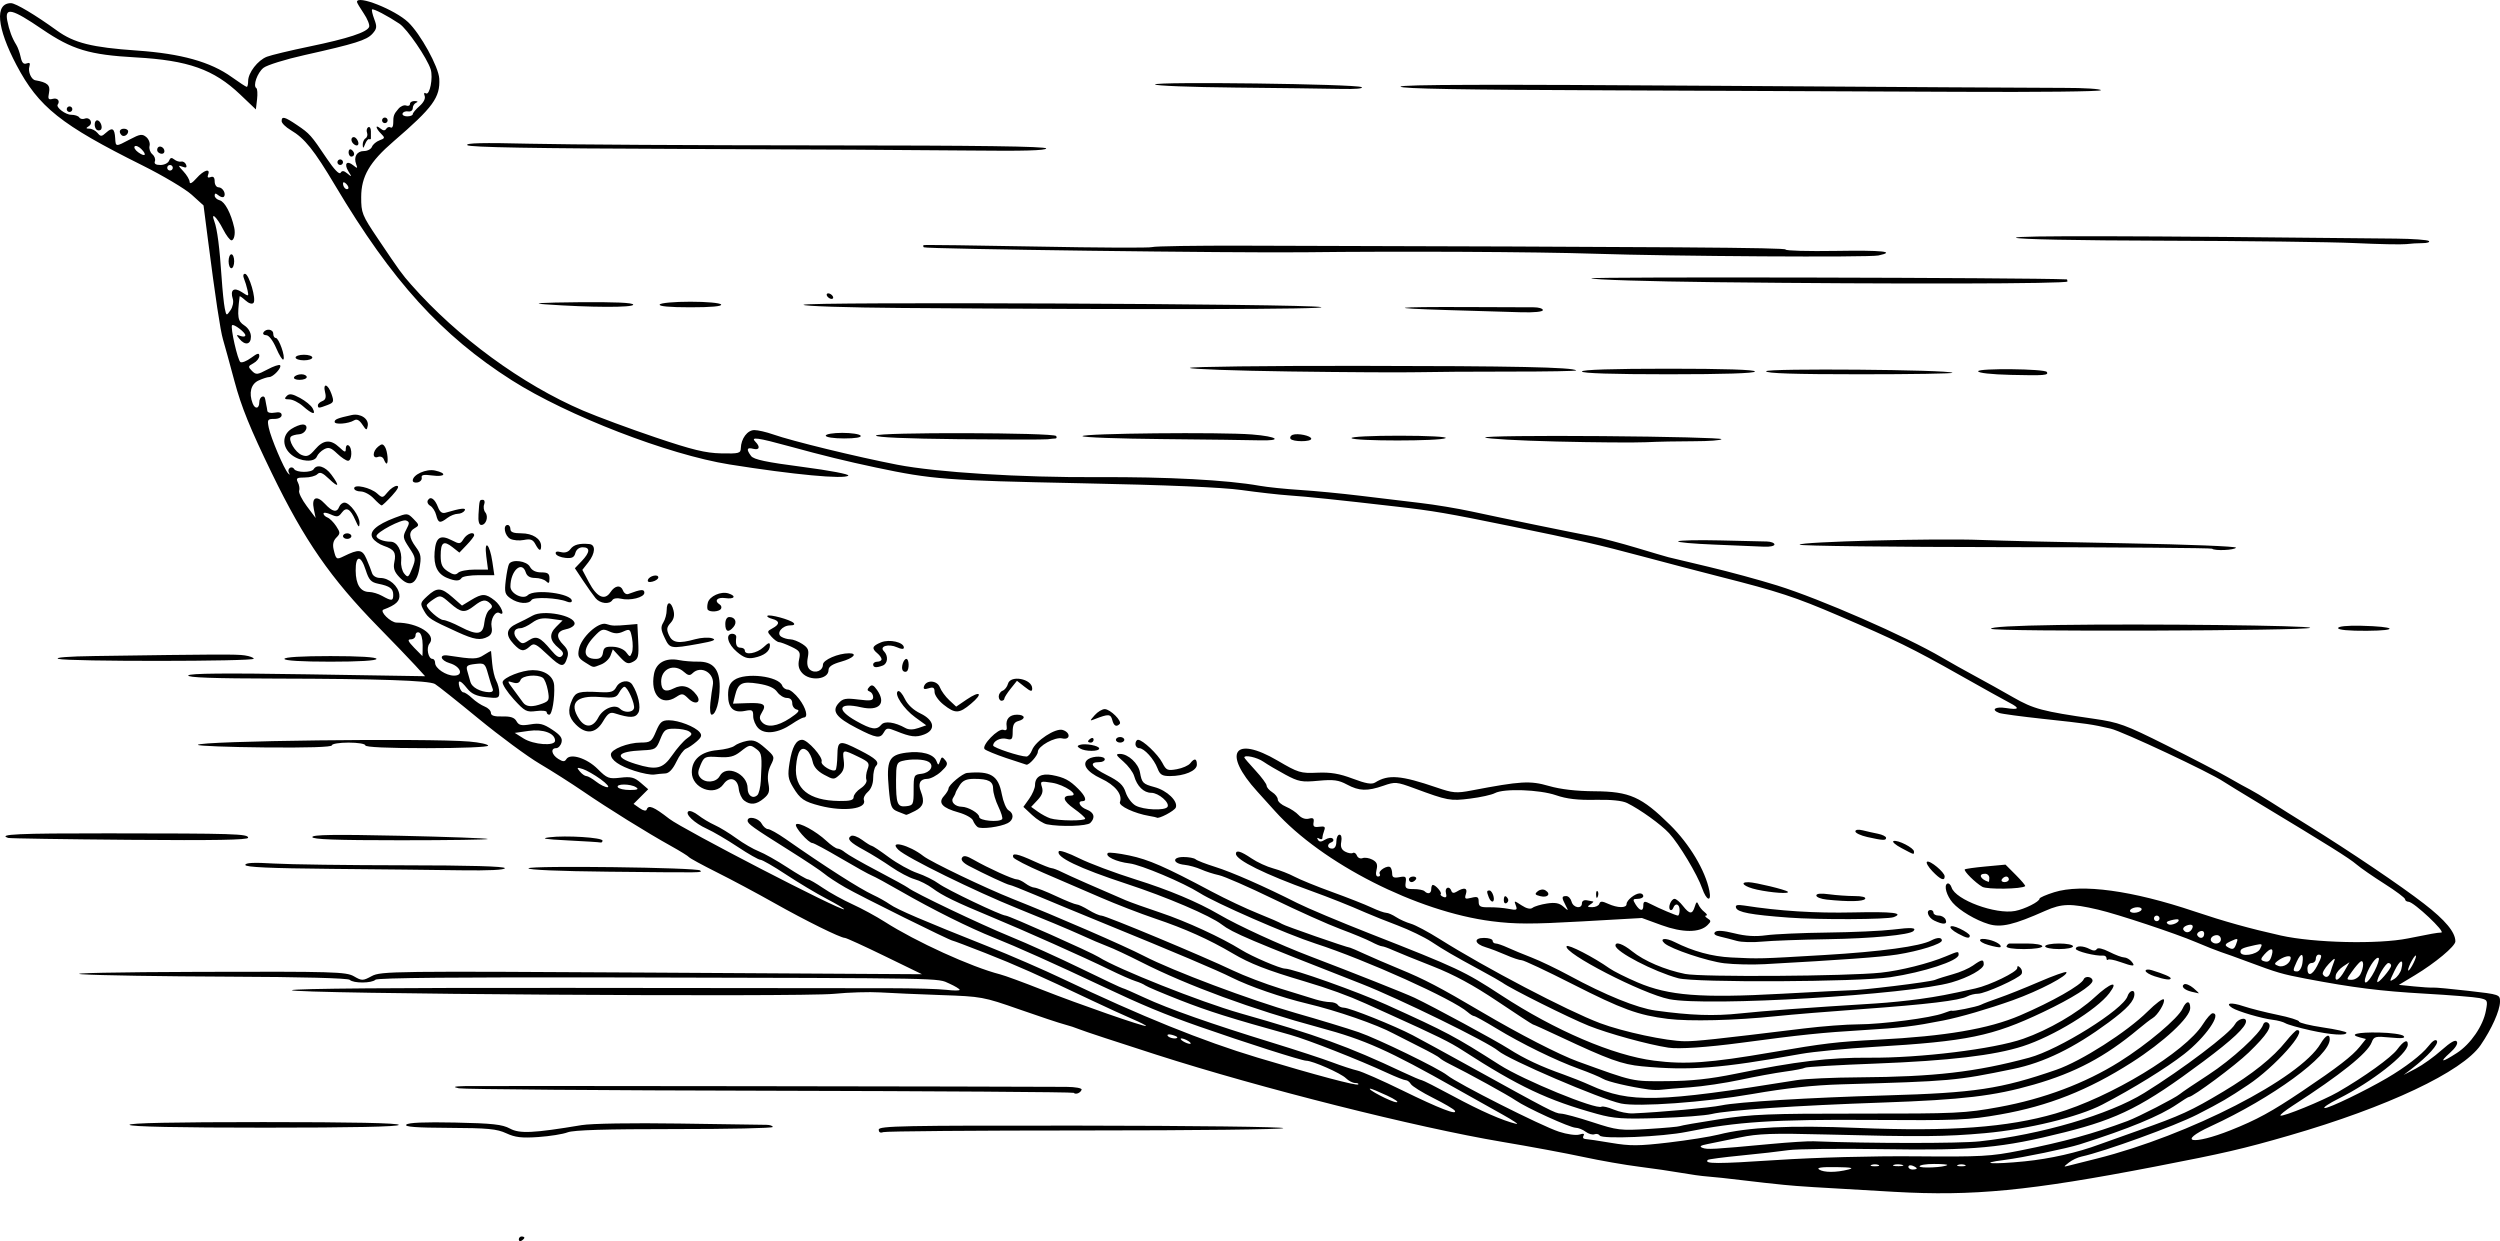 <?xml version="1.0" encoding="UTF-8"?>
<svg version="1.0" viewBox="0 0 1030.5 511.6" xmlns="http://www.w3.org/2000/svg">
<path d="m213.85 510.9c0-0.67 0.52-1.22 1.15-1.22s1.15 0.23 1.15 0.51-0.52 0.83-1.15 1.22-1.15 0.16-1.15-0.51zm567.04-19.62c-34.98-1.99-38.72-2.23-45.43-2.87-3.8-0.36-11.56-1.22-17.25-1.92-5.7-0.7-12.17-1.39-14.38-1.54-2.22-0.15-7.13-0.83-10.93-1.51-3.79-0.67-11.56-1.81-17.25-2.52s-16.05-2.52-23-4.02c-6.96-1.5-22.03-4.31-33.48-6.23-35.31-5.94-99.53-22.13-142.5-35.92-15.82-5.07-30.05-9.76-31.63-10.43-1.58-0.66-4.43-1.59-6.33-2.08-1.9-0.48-10.26-3.26-18.58-6.18-14.77-5.17-15.56-5.32-32.21-5.89-9.39-0.33-20.69-0.82-25.12-1.1-4.43-0.27-12.97-0.02-18.98 0.58-14.33 1.41-224.44 0.01-223.52-1.5 0.42-0.67 44.29-1.03 114.69-0.94 62.7 0.07 122.03 0.13 131.84 0.13 9.8 0 20.28 0.3 23.29 0.67 3 0.37 5.46 0.37 5.46 0 0-0.36-1.94-1.54-4.31-2.6-5.11-2.3 0.99-2.19-135.36-2.51-66.75-0.15-100.37 0.16-101.15 0.94-1.5 1.5-9.1 1.53-10.59 0.05-0.69-0.7-19.85-1.2-49.972-1.31-26.866-0.1-54.024-0.54-60.35-0.98-6.659-0.47 13.76-0.89 48.502-1 55.22-0.17 60.28-0.02 63.51 1.82 3.34 1.92 3.67 1.92 7.39-0.08 3.72-2.01 8.95-2.07 115.35-1.43l111.45 0.67-15.39-7.48c-8.46-4.12-15.83-7.49-16.38-7.49-1.83 0-16.36-7.18-29.19-14.42-6.96-3.93-17.57-9.6-23.58-12.6-6.01-3.01-11.18-5.83-11.5-6.26-0.31-0.44-3.68-2.52-7.47-4.63-9.69-5.37-26.06-15.55-36.23-22.52-4.75-3.25-12.77-8.36-17.83-11.35-5.06-2.98-16.45-11.38-25.31-18.66-8.85-7.28-16.91-13.68-17.89-14.23-2.61-1.44-23.06-2.13-65.27-2.22-26.145-0.05-36.939-0.44-36.403-1.31 0.535-0.86 15.173-1 49.193-0.45l48.43 0.78-4.05-4.44c-2.22-2.44-9.12-9.61-15.31-15.93-19.6-20.01-30.4-35.61-43.81-63.26-8.99-18.54-12.574-27.36-15.412-37.96-2.035-7.59-4.167-15.35-4.739-17.25-1.071-3.56-3.146-17.32-6.24-41.407l-1.772-13.802-4.859-4.404c-2.672-2.422-11.862-7.891-20.423-12.154-33.524-16.693-42.696-24.005-51.824-41.315-8.14-15.437-9.04-25.515-2.279-25.515 1.919-4e-4 10.002 4.815 18.943 11.285 7.092 5.132 14.379 6.956 32.945 8.246 18.262 1.269 30.384 4.661 39.139 10.95 3.08 2.213 5.861 4.024 6.171 4.024 0.32 0 0.57-1.085 0.57-2.41 0-3.419 3.98-8.57 7.74-10.019 1.75-0.677 9.66-2.574 17.57-4.216 15.93-3.306 23.72-5.867 24.56-8.075 0.31-0.804-0.69-3.306-2.22-5.562-1.53-2.256-2.79-4.388-2.79-4.737 0-3.005 15.64 3.186 21.09 8.35 5.05 4.774 12.56 18.399 12.83 23.265 0.44 7.743-2.54 11.837-18.8 25.833-9.92 8.543-13.35 14.437-13.38 22.975-0.01 6.576 0.34 7.452 6.89 17.18 9.17 13.628 9.79 14.478 13.8 19.038 18.98 21.55 45.63 41.06 70.8 51.83 5.98 2.55 19.4 7.52 29.84 11.04 15.16 5.12 20.6 6.44 27.03 6.58 7.32 0.16 8.06-0.03 8.12-2.12 0.11-3.98 2.72-7.48 5.58-7.48 1.48 0 4.95 0.8 7.72 1.78 7.72 2.73 34.37 9.23 51.16 12.49 16.41 3.17 50.66 5.3 82.69 5.13 28.64-0.15 53.29 1.16 66.71 3.56 3.17 0.56 10.67 1.34 16.68 1.72s17.14 1.46 24.73 2.38c7.59 0.93 18.72 2.27 24.73 2.97s15.58 2.29 21.28 3.53c11.96 2.6 40.79 8.53 50.03 10.28 3.48 0.66 11.5 2.77 17.83 4.67 6.33 1.91 12.28 3.67 13.23 3.9 0.95 0.24 8.45 2.03 16.67 3.98 8.23 1.95 20.91 5.4 28.18 7.67 17.76 5.53 53.02 20.95 67.86 29.67 3.48 2.04 9.69 5.53 13.81 7.74 4.11 2.22 11.14 6.13 15.63 8.71 8.34 4.78 12.02 5.75 33.11 8.8 10.41 1.5 12.94 2.42 29.91 10.9 10.19 5.09 21.64 11.04 25.44 13.23 3.79 2.18 7.93 4.48 9.2 5.1 1.26 0.63 5.15 2.96 8.63 5.18 3.47 2.23 10.34 6.54 15.25 9.58 17.05 10.56 38.28 24.9 47.72 32.23 8.86 6.83 12.96 11.8 12.96 15.56 0 1.97-8.3 8.9-16.74 13.98l-6.55 3.95 6.17 0.62c3.39 0.35 6.92 0.57 7.92 0.49 0.9-0.08 7.5 0.53 14.6 1.35 12.9 1.48 13 1.52 13 4.5-0.1 3.73-3.4 11.15-8 17.88-7.6 10.98-38.38 25.53-78.86 37.24-19.2 5.55-26.95 7.34-55.37 12.83-51.73 9.99-74.98 12.24-107.38 10.4zm-18.98-9.2c2.56-0.65 1.21-0.91-5.17-1-5.96-0.08-8.09 0.23-6.9 1 1.97 1.28 7.05 1.28 12.07 0zm28.18-0.45c0-0.25-0.77-0.75-1.72-1.12-0.95-0.36-1.73-0.16-1.73 0.45 0 0.62 0.78 1.12 1.73 1.12s1.72-0.21 1.72-0.45zm12.56-1.4c0.26-0.25-2.2-0.45-5.46-0.45-3.27 0-5.95 0.44-5.95 0.98 0 0.91 10.37 0.43 11.41-0.53zm-28.37-0.06c-0.79-0.32-2.09-0.32-2.88 0s-0.14 0.58 1.44 0.58 2.23-0.26 1.44-0.58zm9.75-0.04c-1.12-0.29-2.67-0.27-3.45 0.04-0.78 0.32 0.14 0.56 2.04 0.53 1.89-0.02 2.53-0.28 1.41-0.57zm25.9 0.04c-0.79-0.32-2.08-0.32-2.87 0s-0.15 0.58 1.44 0.58c1.58 0 2.22-0.26 1.43-0.58zm54.35-2.59c38.08-9.58 83.8-33.05 92.26-47.36 2.09-3.55 3.78-4.36 3.78-1.83 0 6.9-23.58 24.13-49.14 35.9-14.24 6.57-7.45 7.85 8.31 1.58 10.75-4.28 16.9-7.64 29.55-16.15 14.55-9.78 20.6-14.45 23.63-18.23l2.57-3.21-2.52-0.66c-4.74-1.24-1-2.19 7.94-2.01 4.91 0.09 9.46 0.74 10.11 1.43 0.85 0.92-0.67 1.09-5.49 0.63-6.2-0.6-6.75-0.46-7.69 2.02-1.67 4.41-12.89 13.4-32.57 26.09-3.04 1.96-5.3 3.78-5.03 4.05 0.72 0.72 17.61-6.17 23.69-9.67 10.84-6.24 21.99-14.25 24.44-17.56 2.67-3.61 4.43-4.41 4.37-1.99-0.1 3.86-14.95 15.46-28.44 22.21-4.27 2.13-6.84 3.9-5.72 3.92 1.82 0.03 16.55-7.08 25.57-12.35 7.47-4.36 14.33-9.63 17-13.05 1.8-2.33 3.1-3.13 3.6-2.28 0.8 1.32-3.7 6.29-10.27 11.38l-3.43 2.64 5.06-2.64c2.79-1.46 7.54-4.86 10.54-7.56 3.8-3.36 5.8-4.49 6.3-3.55 0.6 0.81-0.6 2.68-2.8 4.63-4.6 4.12-3.5 4.16 2.8 0.1 5.7-3.68 10.9-11.27 12-17.54 0.8-4.21 0.7-4.41-2.7-5.12-2-0.41-12.1-1.23-22.57-1.82-18.31-1.05-29.35-2.44-48.89-6.15-9.9-1.89-11.83-2.45-24.15-7.06-4.43-1.66-9.35-3.43-10.93-3.93-1.58-0.51-6.24-2.36-10.35-4.11-8.34-3.56-32.28-11.51-40.26-13.37-11.24-2.63-14.97-2.55-21.73 0.46-13.08 5.82-18.26 7.04-23.41 5.49-5.28-1.58-12.02-5.59-14.82-8.81-2.47-2.86-3.67-6.97-2.28-7.84 0.62-0.37 1.44 0.33 1.84 1.58 1.61 5.08 18.11 11.18 26.15 9.67 3.99-0.76 10.1-3.83 10.1-5.09 0-0.41 2.72-1.6 6.04-2.64 11.38-3.56 32.13-0.73 57.8 7.91 12.2 4.11 22.95 7.1 35.65 9.94 13.66 3.05 40.14 3.66 52.33 1.2 10.08-2.02 11.78-2.33 13.78-2.43 2-0.11-11.3-12.61-13.49-12.69-0.79-0.03-1.44-0.49-1.44-1.04 0-0.54-3.82-3.41-8.5-6.37-4.67-2.96-9.87-6.56-11.55-8-2.9-2.5-11.32-7.78-40.15-25.16-7.06-4.26-13.61-8.27-14.56-8.91-5.53-3.75-41.76-20.76-46.58-21.87-7.92-1.83-9.29-2.03-27.83-4.03-8.99-0.97-17.14-2.07-18.12-2.44-3.57-1.37-1.66-2.75 2.82-2.03 5.37 0.86 5.87 0.11 1.44-2.17-1.74-0.89-10.94-6.01-20.44-11.37-19.55-11.04-26.39-14.4-50.14-24.59-17.73-7.61-24.57-9.86-48.76-16-8.22-2.09-22.71-5.89-32.2-8.43-17.37-4.66-26.6-6.78-54.06-12.39-26.19-5.36-31.88-6.34-47.16-8.09-24.73-2.85-36.41-4.06-44.28-4.61-4.11-0.28-12.91-1.28-19.55-2.21-7.97-1.12-30.67-2.08-66.71-2.81-55.01-1.13-60.82-1.57-83.97-6.47-12.23-2.59-21.78-4.93-35.56-8.71-13.41-3.67-16.28-4.05-14.12-1.9 2.11 2.11 1.64 3.56-0.92 2.89-2.65-0.69-2.92 0.22-0.87 2.97 1.1 1.46 6.21 2.54 21.25 4.5 11.1 1.45 19.37 3.02 18.82 3.58-1.59 1.58-22.6-0.39-48.98-4.6-25.22-4.03-66.77-20.1-89.71-34.69-28.94-18.41-49.41-40.96-72.72-80.121-8.86-14.876-12.64-19.594-18.45-23.027-2.05-1.208-3.72-2.862-3.72-3.675 0-2.154 1.22-1.843 6.34 1.614 5.25 3.541 5.78 4.137 12.31 13.855 3.01 4.488 5.12 6.667 5.64 5.825 0.62-0.996 1.35-0.917 2.83 0.307 1.85 1.53 1.88 1.465 0.42-0.885-1.94-3.117-0.7-4.695 1.97-2.516 1.74 1.41 1.88 1.361 1.22-0.411-1.15-3.055 0.26-5.464 3.2-5.464 1.44 0 2.93-0.789 3.3-1.753s1.78-2.162 3.13-2.662c2.26-0.836 2.31-1.057 0.6-2.765-2.28-2.284-2.47-3.962-0.23-2.106 1.12 0.936 1.85 0.974 2.38 0.122 0.41-0.674 1.23-0.927 1.82-0.563s1.07-0.404 1.07-1.707c0-3.134 0.22-3.75 2.16-6.005 0.9-1.052 2.33-1.643 3.19-1.315 0.85 0.329 1.55 0.024 1.55-0.676s0.91-1.232 2.02-1.182c1.2 0.054 1.43 0.324 0.57 0.671-0.79 0.319-1.44 1.336-1.44 2.26 0 0.929-0.84 1.529-1.89 1.342-1.04-0.186-2.08 0.198-2.31 0.853s0.62 1.191 1.89 1.191 2.31-0.41 2.31-0.911 1.26-2.003 2.79-3.336c1.69-1.463 2.52-3.132 2.11-4.207-0.42-1.087-0.21-1.488 0.53-1.028 1.57 0.966 3.03-6.494 1.95-9.916-1.48-4.659-9.7-16.668-12.87-18.789-4.89-3.271-10.81-6.358-11.29-5.882-0.23 0.237 0.18 2.054 0.93 4.036 1.17 3.105 1.06 3.936-0.79 5.99-2.39 2.636-7.02 4.087-28.05 8.794-7.82 1.75-15.39 4.106-16.83 5.235-2.56 2.015-4.47 7.448-2.95 8.388 0.42 0.263 0.55 2.343 0.29 4.623l-0.49 4.145-6.48-6.167c-10.867-10.338-21.416-14.083-43.043-15.28-19.121-1.059-26.193-3.189-38.565-11.613-12.432-8.465-15.475-9.217-14.389-3.558 0.763 3.973 1.984 7.248 3.755 10.064 0.596 0.949 1.396 3.196 1.776 4.993 0.491 2.318 1.201 3.072 2.444 2.595 1.268-0.486 1.58-0.118 1.128 1.333-0.634 2.039 0.8 5.33 2.445 5.611 4.98 0.852 6.28 2.012 5.669 5.063-0.542 2.712-0.31 3.082 1.615 2.578 1.876-0.491 3.025 0.904 1.959 2.379-0.818 1.133 3.226 4.203 5.537 4.203 1.466 0 2.972 0.495 3.346 1.1s1.387 0.828 2.252 0.496c2.171-0.833 3.619 1.878 1.665 3.116-1.28 0.81-1.225 1.007 0.287 1.021 1.029 0.01 2.527 0.807 3.327 1.772 1.3 1.566 1.687 1.546 3.599-0.185 2.515-2.275 3.449-1.672 3.683 2.381 0.207 3.576 0.158 3.573 6.103 0.425 4.121-2.184 5.045-2.314 6.693-0.947 1.052 0.873 1.67 2.51 1.375 3.638s0.211 2.67 1.123 3.427c0.912 0.758 1.393 2.071 1.068 2.918-0.397 1.035 0.353 1.541 2.284 1.541 1.581 0 3.178-0.789 3.548-1.755 0.492-1.279 1.071-1.424 2.144-0.534 0.808 0.671 2.106 1.072 2.885 0.892 0.778-0.181 1.679 0.401 2.003 1.293 0.429 1.183 9e-3 1.399-1.555 0.799-1.835-0.705-1.775-0.432 0.418 1.903 1.409 1.5 2.578 3.469 2.598 4.377 0.023 1.038 1.071 0.476 2.82-1.512 2.963-3.366 5.866-4.271 4.801-1.496-0.427 1.114-0.087 1.455 1.027 1.027 1.131-0.434 1.667 0.14 1.667 1.784 0 1.333 0.721 2.424 1.602 2.424 1.727 0 3.274 2.791 2.163 3.903-0.373 0.372-1.373 0.101-2.221-0.604-1.148-0.952-1.544-0.922-1.544 0.118 0 0.769 0.935 1.643 2.077 1.942 2.114 0.553 4.657 5.357 5.99 11.318 0.542 2.428-0.064 5.176-1.143 5.176-0.619 0-2.165-2.035-3.434-4.523-2.628-5.152-5.221-7.514-3.629-3.306 1.196 3.163 2.185 10.821 3.016 23.361 0.336 5.06 0.911 10.66 1.279 12.46 0.661 3.21 0.691 3.22 2.356 0.85 0.94-1.35 1.367-3.42 0.964-4.69-1.187-3.74 0.429-4.96 3.716-2.81 2.876 1.89 2.916 1.87 2.346-0.8-0.33-1.49-0.97-3.62-1.44-4.73-0.5-1.19-0.34-2.01 0.4-2.01 1.66 0 4.77 10.63 3.5 11.99-0.6 0.64-1.92 0.23-3.32-1.04-1.279-1.16-2.352-1.9-2.384-1.64-1.058 8.52-0.799 10.17 1.884 11.93 1.7 1.11 2.77 2.92 2.77 4.67 0 3.3-2.42 3.76-4.743 0.9-1.382-1.7-1.329-1.84 0.434-1.18 1.109 0.41 2.009 0.28 2.009-0.3 0-1.18-4.796-4.81-5.47-4.14-0.792 0.79 2.31 14.51 3.438 15.2 0.608 0.38 2.612-0.42 4.442-1.78 2.63-1.95 3.34-2.11 3.34-0.75 0 0.94-1.09 2.3-2.43 3.02-2.23 1.19-2.28 1.45-0.6 3.14 1.69 1.68 2.22 1.63 6.38-0.58 2.49-1.34 4.83-2.13 5.2-1.76 0.88 0.88-2.78 4.88-4.47 4.88-0.72 0-2.71 0.64-4.41 1.43-3.12 1.45-4.06 5.12-2.42 9.4 0.99 2.57 2.75 2.26 2.75-0.48 0-2.3 2.18-3.32 2.45-1.15 0.08 0.63 0.27 1.67 0.43 2.3s0.35 1.73 0.43 2.43c0.08 0.74 1.38 1.05 3.02 0.74 1.93-0.37 2.88-0.04 2.88 1.01 0 0.93-1.24 1.57-3.02 1.57-2.77 0-2.96 0.3-2.3 3.59 0.83 4.16 6.33 17.14 7.99 18.84 0.73 0.76 0.85 0.69 0.35-0.21-0.94-1.67 1.14-3.16 2.14-1.54 0.93 1.51 7.13 1.53 8.06 0.02 1.36-2.19 4.76-1.13 7.26 2.26 3.57 4.82 3.12 5.65-0.94 1.76-2.68-2.57-3.77-3-4.83-1.94-0.75 0.76-3.1 1.37-5.21 1.37-3.28 0-3.68 0.29-2.8 2.02 0.57 1.1 0.8 2.66 0.52 3.45s1.13 3.64 3.14 6.33l3.66 4.88-0.75-3.63c-1.02-4.9 1.11-5.94 4.56-2.22 3.13 3.38 4.94 3.76 5.9 1.25 0.37-0.95 1.35-1.73 2.18-1.73 2.2 0 6.31 5.64 6.2 8.5-0.08 1.96-0.41 1.72-1.7-1.22-2.08-4.76-3.76-5.69-5.64-3.12-1.29 1.77-1.96 1.88-4.52 0.71-1.65-0.75-3-0.91-3-0.36s0.75 1.29 1.66 1.64 2.51 1.94 3.56 3.54c1.75 2.66 1.75 3.06 0.07 4.75-1.25 1.24-1.6 2.83-1.1 4.91 0.98 4.13 1.16 4.24 4.15 2.77 6.26-3.07 7.64-2.91 9.39 1.1 0.91 2.1 1.93 4.72 2.28 5.83 0.37 1.19 1.76 2.01 3.4 2.01 3.64 0 7.41 3.29 7.86 6.85 0.34 2.65-1.4 4.29-6.54 6.19-1.79 0.66 2.96 5.36 5.42 5.36 8.78 0 16.58 4.98 13.54 8.65-1.43 1.72-0.52 6.31 1.24 6.31 0.59 0 1.08 0.74 1.08 1.66 0 2.23 4.48 5.24 7.81 5.24 4.09 0 2.77-3.79-1.79-5.13-3.92-1.16-4.51-3.75-0.72-3.16 10.53 1.62 12.03 1.6 14.8-0.22 1.6-1.04 2.93-1.76 2.96-1.58 0.03 0.17 0.24 2.46 0.47 5.08s0.98 5.83 1.67 7.11c0.69 1.29 1.25 3.48 1.25 4.87 0 2.33-0.42 2.48-5.42 1.92-4.02-0.46-6.05-1.39-7.81-3.6-2.85-3.58-4.03-3.83-3.21-0.69 0.34 1.26 1.09 2.3 1.67 2.3 0.59 0 2.21 1.08 3.6 2.41 1.4 1.32 3.71 2.86 5.13 3.42 1.43 0.56 2.59 1.73 2.59 2.62 0 1.13 1.38 1.57 4.69 1.48 3.42-0.09 5.01 0.44 5.86 1.96 0.94 1.69 2.01 1.93 5.72 1.31 3.76-0.64 5.34-0.26 9 2.17 3.39 2.24 4.3 3.5 3.83 5.28-0.34 1.29-1.33 2.35-2.21 2.35-2.42 0-1.89 2.71 0.87 4.43 1.93 1.21 2.64 1.23 3.33 0.11 1.6-2.58 8.43-0.44 12.92 4.04 3.88 3.88 4.58 4.15 9.39 3.59 4.32-0.51 5.72-0.16 8.32 2.07l3.12 2.69-6.04 6.04 2.51 1.76c1.49 1.05 2.67 1.29 2.9 0.59 0.71-2.11 2.84-1.23 9.33 3.81 5.55 4.31 71.12 38.23 72.07 37.28 0.19-0.2-3.08-2.15-7.27-4.34s-11.72-6.7-16.75-10.02c-5.02-3.32-9.74-6.04-10.49-6.04s-4.96-2.39-9.36-5.32c-4.4-2.92-10.1-6.27-12.67-7.43-5.24-2.38-9.28-6.22-7.62-7.25 0.6-0.37 2.42 0.37 4.04 1.64 1.61 1.27 4.65 3.09 6.74 4.04 2.1 0.94 6.14 3.41 8.99 5.49 2.84 2.07 6.98 4.47 9.2 5.34 2.21 0.86 7.46 3.81 11.65 6.55 4.2 2.75 8.08 5 8.63 5.01s3.32 1.61 6.17 3.55 8.32 4.97 12.17 6.72c3.84 1.75 9.8 4.99 13.23 7.18 12.9 8.25 35.78 18.68 47.64 21.71 1.9 0.48 9.66 3.33 17.25 6.33 15.14 5.97 42.36 15.45 42.88 14.94 0.18-0.18-2.41-1.5-5.75-2.93s-10.73-4.82-16.43-7.52c-22.15-10.52-31.53-14.69-44.03-19.6-7.13-2.8-13.2-5.1-13.48-5.1-1.02 0-38.13-18.39-44.28-21.94-3.48-2.01-7.36-4.55-8.62-5.65-1.27-1.1-7.74-5.41-14.38-9.58-15.34-9.63-17.25-11-17.25-12.34 0-2.05 4.51-1.1 5.75 1.21 0.67 1.26 1.87 2.3 2.65 2.3s3.99 1.8 7.15 4c16.52 11.56 30.54 20.52 36.2 23.15 2.22 1.02 5.32 2.77 6.91 3.88 3.08 2.16 13.7 6.71 40.25 17.26 9.17 3.64 23.15 9.71 31.06 13.48 32.2 15.36 57.63 25.64 80.23 32.43 24.14 7.25 40.83 11.7 41.47 11.06 0.33-0.33-0.23-0.6-1.24-0.6-1 0-2.71-0.88-3.8-1.96-2.06-2.06-13.77-7.22-16.41-7.23-1.83-0.01-25.5-7.57-43.89-14.02-14.52-5.09-23.69-8.9-40.26-16.73-18.76-8.87-35.61-16.42-44.42-19.92-10.27-4.08-25.23-11.53-38.57-19.2-5.43-3.13-10.79-6.04-11.91-6.47-1.11-0.43-6.84-3.61-12.73-7.08s-11.16-6.3-11.71-6.3c-1.66 0-7.65-6.82-6.76-7.7 1.08-1.09 8.23 2.81 12.52 6.82 1.87 1.75 3.96 3.18 4.63 3.18s2.04 0.7 3.04 1.56 6.99 4.29 13.32 7.61 12.02 6.46 12.65 6.96c2.62 2.1 29.69 15.02 41.98 20.04 7.28 2.97 20.58 8.99 29.55 13.37 8.98 4.38 16.59 7.97 16.91 7.97s4.36 1.76 8.98 3.91c9.85 4.59 27.82 10.92 52.68 18.56 9.81 3.02 20.93 6.66 24.73 8.1 3.79 1.43 8.45 2.96 10.35 3.39 1.9 0.42 10.27 4.11 18.59 8.19 15.34 7.51 22.88 10.42 21.6 8.35-0.37-0.61-4.39-2.97-8.93-5.24-4.54-2.28-8.67-4.85-9.18-5.72-0.5-0.87-1.44-1.59-2.08-1.59s-4.11-1.36-7.71-3.03c-11.46-5.32-32.76-13.68-39.89-15.67-24.72-6.87-33.69-9.69-45.44-14.3-7.27-2.85-13.74-5.59-14.37-6.08-0.64-0.49-2.45-1.29-4.03-1.77s-6.5-2.65-10.93-4.83c-9.77-4.79-35.36-16.21-48.48-21.64-14.55-6.03-20.17-8.76-24.17-11.75-2.01-1.5-5.37-3.21-7.48-3.79-2.11-0.59-6.42-2.86-9.58-5.05s-8.17-5.29-11.13-6.9c-5.99-3.24-7.36-4.71-5.46-5.88 0.71-0.44 2.76 0.3 4.58 1.64 1.81 1.34 3.59 2.44 3.96 2.44s3.54 2.11 7.03 4.7c3.5 2.58 8.79 5.51 11.74 6.51 2.96 1 6.94 2.97 8.83 4.38 3.31 2.46 25.74 13.16 27.59 13.16 1.32 0 35.23 15.11 38.37 17.1 7.76 4.92 42.01 18.52 58.26 23.14 31.84 9.06 44.49 13.64 66.98 24.24 3.94 1.86 7.51 3.38 7.93 3.38s6.25 2.96 12.96 6.58c11.26 6.08 20.3 10.06 26 11.43 1.27 0.31-1.32-1.44-5.75-3.9-4.43-2.45-12.97-7.23-18.98-10.63-28.09-15.87-37.59-20.12-56.38-25.18-27.39-7.38-54.47-17.32-73.53-27-5.41-2.75-11.65-5.67-13.86-6.48-2.21-0.82-7.39-3.04-11.5-4.93-4.11-1.88-15.56-6.67-25.43-10.63-17.51-7.03-45.94-21-49.27-24.22-4.39-4.25 4.46-2.04 10.29 2.57 3.01 2.38 25.46 13.15 36.8 17.65 17.88 7.09 46.05 19.33 54.06 23.49 11.9 6.18 43.92 18.22 62.69 23.58 9.49 2.7 21.13 6.25 25.88 7.88 7.83 2.69 33.04 14.95 36.5 17.75 4.25 3.44 38.7 20.85 46 23.24 3.36 1.11 7.1 1.63 8.48 1.19 1.67-0.53 2.21-0.37 1.68 0.49-0.43 0.7-0.11 1.3 0.72 1.34 0.83 0.03 5.65 0.76 10.71 1.61 7.84 1.32 11.32 1.3 23.58-0.14 7.9-0.93 17.22-2.41 20.7-3.29 12.13-3.07 29.21-3.89 57.38-2.74 38.11 1.55 61.72-0.18 81.52-5.96 22.63-6.6 53.43-25.26 60.69-36.76 1.58-2.5 3.38-4.54 4.01-4.54 4.01 0-2.93 9.97-11.71 16.82-7.38 5.77-21.16 14.27-33.74 20.82-9.82 5.11-30.67 10.19-48.31 11.78-16.48 1.48-26.32 1.57-65.56 0.55-22.16-0.57-27.94-0.37-35.65 1.24-5.07 1.06-11.02 2.28-13.23 2.71-2.9 0.56-3.49 1-2.1 1.54 1.97 0.78 4.35 0.65 27.98-1.56 7.59-0.71 15.61-1.22 17.83-1.13 22.91 0.91 60.16 0.92 68.43 0.03 25.29-2.75 53.41-11.01 67.86-19.93 15.67-9.68 35.44-24.63 37.4-28.3 1.2-2.25 4.58-3.19 4.58-1.28 0 2.37-5.5 7.55-17.57 16.56-24.63 18.39-34.74 23.55-57.19 29.21-25.7 6.47-37.36 7.56-74.76 6.96-18.03-0.28-35.63-0.1-39.11 0.41s-12.26 1.51-19.52 2.21c-7.25 0.71-13.42 1.52-13.7 1.8-1.68 1.68 3.64 1.69 28.25 0.07 16.3-1.07 39.52-1.7 57.31-1.54 27.22 0.24 31.09 0.02 43.13-2.38 18.35-3.67 30.25-6.94 44.28-12.17 4.53-1.69 19.82-9.56 21.61-11.12 0.77-0.67 6.05-4.24 11.75-7.93 9.64-6.25 21.36-16.99 22.6-20.71 0.3-0.92 1.13-1.25 1.91-0.77 2.08 1.29-0.22 4.88-7.88 12.29-5.52 5.34-22.99 18.32-24.67 18.32-0.27 0-2.45 1.35-4.85 3-6.99 4.79-20.04 10.17-40.02 16.51-5.54 1.75-23.56 5.49-31.06 6.44-11.49 1.45-4.94 1.92 8.24 0.59 10.53-1.05 21.84-3.62 30.87-7 1.26-0.47 8.51-3.05 16.1-5.74 17.41-6.14 21.63-8.08 34.89-16.01 11.95-7.15 20.49-13.98 25.91-20.76 1.99-2.48 4-4.54 4.47-4.57 4.77-0.33-9.15 15.26-20.16 22.58-8.44 5.62-10.75 6.97-20.95 12.21-9.19 4.71-38.31 15.29-47.74 17.33-1.58 0.35-3.91 1.45-5.17 2.46-2.3 1.84-2.3 1.84 0 1.26 1.26-0.32 6.44-1.62 11.5-2.89zm-204.85-9.5c-0.38-0.61-1.36-0.85-2.19-0.54-0.82 0.32-2.45-0.15-3.62-1.03-1.17-0.89-3.02-1.63-4.12-1.65-2.4-0.04-20.36-8.23-24.76-11.29-2.95-2.05-19.61-11.22-27.3-15.03-1.9-0.94-3.71-2.06-4.03-2.47-0.31-0.42-4.2-2.57-8.63-4.77-4.42-2.21-9.08-4.58-10.35-5.26-6.9-3.73-23.42-9.46-35.65-12.36-10.45-2.49-23.81-7.11-31.06-10.74-5.96-2.99-22.83-10.14-53.48-22.66-9.81-4.01-22.21-9.14-27.56-11.4-5.35-2.27-10.08-4.12-10.5-4.12-0.82 0-10.79-4.65-16.82-7.84-2.38-1.26-3.38-2.45-2.82-3.36 0.66-1.07 1.84-0.86 4.85 0.87 5.87 3.37 16.13 8.03 17.69 8.03 0.75 0 2.37 0.76 3.6 1.69s2.9 1.7 3.72 1.72c0.81 0.02 4.8 1.59 8.86 3.49s7.91 3.45 8.55 3.45c0.65 0 2.87 1.03 4.94 2.3 2.07 1.26 4.43 2.3 5.24 2.3 1.76 0 42.16 16.85 54.13 22.58 4.64 2.22 13.44 5.57 19.55 7.46 6.11 1.88 12.7 3.91 14.64 4.52 1.94 0.6 4.63 1.1 5.97 1.1s2.76 0.51 3.15 1.15c0.39 0.63 1.52 1.15 2.51 1.15 2.35 0 20.93 7.44 28.44 11.39 3.22 1.69 13.77 7.46 23.45 12.81 32.73 18.1 35.31 19.44 37.61 19.47 1.27 0.02 7.14 1.61 13.05 3.55 10.16 3.32 11.4 3.47 22.99 2.77 6.74-0.41 12.57-0.94 12.95-1.17 0.37-0.23 7.62-1.5 16.1-2.81 13.56-2.09 20.57-2.38 57.98-2.35 40 0.03 43.47-0.14 57.58-2.72 18.32-3.35 35.47-9.81 49.54-18.64 11.47-7.2 24.21-17.93 26.03-21.93 1.53-3.35 3.15-3.46 3.15-0.21 0 3.84-10.93 13.99-24.16 22.44-17.86 11.4-34.29 17.91-54.05 21.4-13.21 2.33-17.55 2.52-53.49 2.27-39.76-0.27-55.35 0.74-75.91 4.92-9.89 2.02-34.81 3.07-35.77 1.52zm-1.03-8.9c-20.45-5.65-32.34-11.26-55.39-26.15-5.36-3.47-10.53-6.02-30.3-14.95-3.48-1.57-7.88-3.56-9.78-4.42-7.15-3.24-15.28-6.19-25.3-9.17-15.59-4.63-22.34-7.27-29.54-11.52-9.65-5.7-19.72-10.22-32-14.35-6.01-2.03-16.1-5.93-22.43-8.68-6.32-2.74-16.92-7.31-23.54-10.15s-12.23-5.73-12.46-6.42c-0.65-1.96 1.67-1.52 8.51 1.61 3.46 1.58 6.74 2.88 7.31 2.88 0.56 0 2.49 0.73 4.28 1.63 2.82 1.41 15.05 6.81 26.26 11.6 1.89 0.81 8.36 3.12 14.37 5.13 10.65 3.58 25.05 10.21 33.3 15.33 4.45 2.76 15.98 7.7 17.99 7.71 3.28 0.01 30.07 9.55 41.88 14.91 25.19 11.43 27.86 12.85 46.58 24.78 9.91 6.32 39.82 18.59 42.01 17.23 0.48-0.3 2.75 0.24 5.03 1.19 2.29 0.96 5.83 1.67 7.89 1.58 11.67-0.51 32.05-2.36 36.51-3.31 6.64-1.41 36.35-3.21 67.86-4.11 36.64-1.05 47.18-2.63 70.16-10.56 10.28-3.55 29.15-15.6 37.66-24.04 3.31-3.29 6.31-5.52 6.66-4.96 0.72 1.17-2.47 6.48-4.66 7.74-0.8 0.46-3.45 2.5-5.89 4.54-13.57 11.34-25.94 17.91-42.95 22.8-16.42 4.73-29.42 6.27-62.36 7.42-35.59 1.23-63.93 3.13-70.51 4.73-2.53 0.62-12.36 1.37-21.85 1.67-14.65 0.46-18.46 0.2-25.3-1.69zm9.77-4.32c-8.44-1.79-46.5-18.12-50.6-21.71-3.96-3.46-40.91-21.57-56.36-27.61-45.81-17.92-53.2-21.06-57.6-24.46-4.74-3.66-22.75-11.36-39.19-16.75-19.75-6.49-29.4-11.13-27.96-13.45 0.33-0.54 4.08 0.76 8.33 2.88s14.71 6.05 23.25 8.73c13.76 4.32 25.66 9.31 34.51 14.48 7.81 4.57 25.01 12.47 37.38 17.18 17.67 6.73 39.43 15.37 43.13 17.12 7.54 3.57 33.45 17.6 38.84 21.04 6.45 4.11 13.34 7.34 22.69 10.63 3.17 1.12 8.08 3.09 10.93 4.38 16.38 7.44 27.84 7.16 85.11-2.09 3.48-0.57 15.13-1.09 25.88-1.16 30.86-0.21 47.9-2.18 69.92-8.1 12.28-3.3 38.81-19.88 40.54-25.33 0.73-2.31 2.84-3.01 2.84-0.95 0 2.85-2.84 5.99-10.67 11.77-14.23 10.51-26.67 16.57-39.37 19.18-23.74 4.88-25.18 5-70.73 6.32-11.58 0.34-22.83 1.56-36.81 4-19.39 3.39-47.03 5.39-54.06 3.9zm11.5-5.76c-7.88-1.1-16.92-3.21-18.97-4.43-1.27-0.76-5.67-2.59-9.78-4.07-9.69-3.5-23.67-10.34-34.17-16.72-4.59-2.78-8.7-5.06-9.14-5.06-0.43 0-1.61-0.73-2.61-1.61-6.02-5.34-42.05-21.57-62.77-28.28-11.74-3.8-41.06-16.61-47.73-20.85-6.63-4.21-24.21-11.62-28.89-12.18-5.53-0.65-10.3-2.94-8.95-4.29 0.38-0.38 4.34 0.07 8.8 1.01 8.09 1.71 14.7 4.6 34.15 14.96 5.65 3.01 14.19 7.03 18.97 8.94 4.78 1.9 9.21 3.85 9.85 4.32 0.94 0.72 26.28 9.56 28.18 9.83 0.31 0.05 2.9 1.17 5.75 2.49 2.84 1.32 9.31 4.1 14.37 6.19 10.46 4.31 16.7 7.57 34.15 17.86 15.28 9.02 31.91 17.57 39.47 20.31 23.46 8.5 22.24 8.23 36.8 8.13 9.99-0.06 17.77-0.9 28.18-3.03 25.02-5.12 38.64-6.75 55.2-6.63 21.01 0.16 51.33-3.57 63.42-7.79 10.42-3.64 22.51-10.66 29.45-17.09 6.65-6.16 10.19-7.16 6.06-1.7-5.19 6.85-23.01 17.77-35.66 21.85-11.75 3.79-30.4 5.99-60.71 7.15-15.4 0.58-28.46 1.35-29.03 1.7s-4.29 1.08-8.27 1.61c-3.98 0.54-12.28 2.06-18.44 3.39-6.16 1.32-15.48 2.71-20.7 3.08-5.23 0.37-10.53 0.82-11.8 0.99-1.26 0.18-3.59 0.14-5.18-0.08zm-2.87-9.57c-8.19-0.78-13.67-2.76-33.77-12.2-5.93-2.79-10.96-5.06-11.18-5.06-0.23 0-6.79-4.29-14.58-9.52-9.93-6.67-17.93-11-26.77-14.47-6.94-2.72-14.25-5.68-16.24-6.58s-4.06-1.64-4.6-1.64c-0.54-0.01-2.53-0.83-4.43-1.84-1.9-1-7.59-3.36-12.65-5.24s-17.52-7.47-27.69-12.41-20.26-9.36-22.43-9.82-5.49-1.53-7.39-2.38-4.96-1.7-6.81-1.89c-4.91-0.51-5.26-3.22-0.42-3.22 2.14 0 4.39 0.42 4.99 0.94 0.6 0.53 4.2 1.92 7.99 3.11 6.99 2.18 20.28 8.03 33.93 14.93 4.11 2.08 17.57 7.74 29.91 12.58 36.16 14.19 38.98 15.51 54.06 25.37 22.36 14.62 46.21 24.84 63.07 27.01 12.93 1.68 22.96 0.96 48.49-3.43 21.57-3.72 26.8-4.34 43.71-5.21 28.01-1.43 45.76-4.46 58.66-9.99 13.28-5.7 25.27-12.51 26.26-14.92 0.64-1.56 3.64-1.04 3.64 0.62 0 1.9-8.4 7.22-20.38 12.91-20.99 9.97-31.08 12.05-69.65 14.34-11.49 0.68-25.05 1.99-30.13 2.9-33.22 5.99-46 6.98-65.59 5.11zm10.93-7.68c-8.49-1.31-24.71-5.78-32.85-9.03-8.05-3.22-32.28-15.32-35.59-17.77-0.63-0.47-4.66-2.75-8.95-5.08-11.75-6.38-14.73-8.11-20.38-11.82-2.85-1.87-9.06-4.87-13.8-6.67-4.75-1.79-10.7-4.18-13.23-5.29-6.5-2.87-15.05-6.27-22.43-8.93-19.12-6.88-31.05-12.77-31.05-15.33 0-1.68 2.05-1.07 6.43 1.9 2.33 1.58 6.36 3.44 8.97 4.13 2.6 0.7 6.54 2.23 8.75 3.41 2.22 1.18 9.2 4.03 15.53 6.32s13.61 5.16 16.18 6.37 5.3 2.2 6.08 2.2c0.77 0 2.61 0.8 4.09 1.77s4.22 2.2 6.09 2.73c1.87 0.54 7.23 3.4 11.93 6.36 18.58 11.72 52.63 29.56 66.05 34.62 9.47 3.56 27.53 7.42 34.92 7.46 4.94 0.02 12.29-0.77 49.04-5.26 7.59-0.93 17.68-1.69 22.43-1.7 9.81-0.02 30.05-2.66 35.13-4.59 1.87-0.71 3.4-1.19 3.4-1.06 0 0.51 10.39-1.57 12.03-2.41 0.98-0.5 4.36-1.79 7.52-2.87 3.17-1.08 10.56-4.04 16.44-6.57 5.88-2.54 10.95-4.35 11.27-4.03 1.21 1.21-11.08 7.66-22.07 11.59-10.05 3.59-21.69 6.98-28.64 8.35-12.22 2.41-17.29 3.02-32.78 3.95-17.35 1.05-25.61 1.9-50.61 5.25-13.87 1.85-25.75 2.65-29.9 2zm264.54-7.17c-4.75-1.05-9.35-2.36-10.23-2.91-0.88-0.54-3.21-1.18-5.18-1.4-4.47-0.52-14.51-3.47-16.76-4.93-3.12-2.02-0.45-2.41 4.67-0.68 2.79 0.94 9.08 2.53 13.98 3.54 4.91 1 8.92 2.25 8.92 2.78 0 0.52 4.4 1.61 9.77 2.41 5.38 0.79 9.78 1.77 9.78 2.17 0 1.35-6.31 0.94-14.95-0.98zm-264.76-4.69c-12.27-1.54-18.84-3.94-39.38-14.37-10.61-5.39-20.01-9.81-20.88-9.81-0.86 0-3.79-0.97-6.49-2.17-2.71-1.19-6.43-2.62-8.28-3.16-4.73-1.4-5.22-3.87-0.76-3.87 1.95 0 3.54 0.52 3.54 1.15 0 0.64 0.57 1.15 1.27 1.15 0.69 0 2.89 0.76 4.89 1.68 1.99 0.92 6.47 2.77 9.95 4.12s10.46 4.7 15.52 7.44c14.76 8.01 27.94 13.36 35.51 14.4 14.55 2.01 24.16 2.34 34.99 1.18 9.9-1.05 26.56-2.28 56.02-4.12 5.07-0.32 13.09-1.13 17.83-1.8 7.91-1.12 11.44-1.79 23.01-4.37 6.04-1.35 17.25-6.8 17.25-8.39 0-1.02 0.34-1.05 1.28-0.12 0.7 0.71 0.91 1.88 0.47 2.6-1.12 1.8-15.07 8.09-17.96 8.09-1.29 0-3.28 0.5-4.43 1.11-3.14 1.68-16.45 3.29-43.2 5.22-13.28 0.95-29.33 2.27-35.65 2.94-16.66 1.74-35.65 2.21-44.5 1.1zm0.61-8.12c-11.11-2.2-44.01-19.17-42.35-21.85 0.57-0.92 11.26 4.6 17.62 9.1 1.68 1.19 6.94 3.83 11.68 5.85 12.76 5.45 25.97 6.49 59.24 4.66 14.55-0.8 27.23-1.44 28.18-1.42 4.1 0.11 32.99-3.42 35.08-4.29 1.26-0.52 4.63-1.58 7.47-2.36 2.85-0.77 6.55-2.38 8.23-3.57 3.68-2.62 4.43-2.7 4.43-0.47 0 1.9-6.23 5.39-13.23 7.42-17.57 5.1-100.61 10.04-116.35 6.93zm215.27-3.07c-3.03-0.73-4.51-2.2-3.1-3.07 0.62-0.39 2.35 0.31 3.84 1.55 1.49 1.25 2.45 2.22 2.13 2.17-0.32-0.06-1.61-0.35-2.87-0.65zm-211.63-5.57c-10.16-2.78-25.77-10.9-25.86-13.45-0.06-1.81 3.05-0.74 6.9 2.37 4.93 3.97 13.46 7.61 21.83 9.31 6.64 1.35 66.73 0.95 80.68-0.53 8.06-0.85 19.83-3.81 26.71-6.7 5.27-2.21 5.32-2.21 5.32-0.66 0 2.47-14.39 7.18-28.17 9.24-13.28 1.97-80.54 2.3-87.41 0.42zm196.39-0.8c-2.06-0.66-3.74-1.67-3.74-2.26 0-0.58 1.16-0.7 2.58-0.25 5.01 1.55 7.77 2.74 7.77 3.34 0 0.85-2.26 0.57-6.61-0.83zm-177.42-5.37c-6.85-0.8-22.09-5.91-24.65-8.27-2.21-2.03 0.49-2.35 4.16-0.5 7.63 3.85 15.49 5.99 23.37 6.38 11.65 0.58 11.51 0.59 38.53-1.02 23.24-1.38 39.41-3.59 43.89-5.99 2.51-1.34 4.41-1.34 4.41 0.01 0 1.43-9.25 4.34-18.4 5.79-6.56 1.04-23.27 2.25-54.63 3.97-5.06 0.28-12.57 0.11-16.68-0.37zm163.08-0.57c-2.35-0.84-4.55-1.25-4.89-0.91s-0.62 0.07-0.62-0.6c0-0.66-0.64-1.15-1.43-1.08-2.97 0.27-11.22-1.78-11.22-2.79 0-1.39 3.07-1.33 5.76 0.11 1.43 0.76 2.39 0.76 2.86 0.01 0.44-0.71 2.44-0.26 5.2 1.14 2.47 1.26 5.23 2.29 6.12 2.29 0.9 0 2.28 0.78 3.07 1.73 1.72 2.08 0.76 2.1-4.85 0.1zm-54.16-6.95c-4.79-1.4-4.59-3.31 0.23-2.18 3.06 0.72 5.53 2.35 4.64 3.06-0.27 0.22-2.46-0.18-4.87-0.88zm7.44 0.52c0.21-0.63 0.77-1.15 1.25-1.15h7.18c3.48 0 6.33 0.52 6.33 1.15 0 0.65-3.29 1.15-7.57 1.15-4.54 0-7.42-0.46-7.19-1.15zm15.91 0c0-0.63 2.59-1.15 5.75-1.15s5.75 0.52 5.75 1.15c0 0.64-2.59 1.15-5.75 1.15s-5.75-0.51-5.75-1.15zm-127.09-2.22c-1.9-0.54-4.95-1.33-6.78-1.75-2.24-0.51-2.95-1.13-2.17-1.91 0.77-0.78 3.38-0.61 7.93 0.53 4.69 1.17 8.7 1.42 13.09 0.81 3.48-0.49 14.87-0.99 25.31-1.12 10.43-0.12 22.59-0.68 27-1.23 7.6-0.95 9.82-0.79 8.42 0.61-1.59 1.59-17.16 3.07-35.42 3.36-11.07 0.18-23.24 0.63-27.03 1-3.8 0.38-8.46 0.24-10.35-0.3zm91.15-3.03c-4.63-2.51-3.87-4.25 0.86-1.99 2.21 1.06 4.03 2.34 4.03 2.86 0 1.32-1.26 1.1-4.89-0.87zm-122.21-3.47-8.05-2.94-25 1.42c-20.29 1.15-27.23 1.14-36.81-0.08-30.84-3.91-70.05-23.82-89.47-45.43-2.83-3.14-6.1-6.77-7.27-8.05-14.51-15.96-9.67-23.31 8.39-12.72 8.49 4.98 9.47 5.28 16.34 4.97 5.5-0.24 9.1 0.37 14.62 2.45 5.45 2.06 7.82 2.47 9.24 1.58 5.45-3.4 10.57-2.98 25.37 2.08 6.68 2.29 8.13 2.41 14.38 1.21 20.3-3.88 24.08-4.1 31.8-1.87 4.86 1.4 11.29 2.15 18.92 2.2 14.43 0.09 19.34 2.28 31.09 13.87 8.08 7.98 14.52 18.77 16.2 27.14 0.96 4.82-1.19 4.11-2.96-0.97-1.97-5.7-9.58-18.38-13.66-22.77-3.37-3.63-11.86-9.73-17.28-12.42-2-0.99-6.68-1.46-13.17-1.32-7.19 0.15-11.79-0.39-16.1-1.88-6.84-2.36-21.53-2.87-25.25-0.88-1.32 0.71-5.92 1.72-10.22 2.26-8.2 1.03-9.13 0.86-23.04-4.27-7.25-2.67-7.87-2.72-12.65-1.05-6.71 2.33-9.99 2.23-15.05-0.48-3.48-1.87-5.55-2.14-11.8-1.56-6.83 0.64-8.15 0.4-13.58-2.51-3.31-1.78-7.39-4.18-9.07-5.35-2.59-1.8-7.87-2.96-7.87-1.73 0 0.21 2.07 2.62 4.6 5.36s4.6 5.55 4.6 6.24 1.04 1.91 2.3 2.7c1.27 0.79 2.3 2.14 2.3 3.01s1.52 2.2 3.37 2.97 4.21 2.33 5.24 3.47c1.13 1.24 2.79 1.83 4.19 1.46 1.8-0.47 2.24-0.12 1.95 1.56-0.29 1.71 0.22 2.09 2.38 1.78 2.17-0.3 2.59 0.02 2.01 1.54-0.4 1.05-0.74 2.42-0.74 3.04s-0.59 0.75-1.32 0.3c-0.82-0.5-1.02-0.31-0.53 0.49 0.6 0.96 1.38 0.94 3-0.07 1.21-0.75 2.61-0.93 3.11-0.39 0.51 0.53 0.27 1.2-0.52 1.49-2.01 0.71-1.8 2.62 0.29 2.62 1.07 0 1.72-1.09 1.72-2.88 0-1.58 0.58-2.87 1.29-2.87 0.75 0 1.05 1.2 0.73 2.91-0.4 2.07 0.07 3.26 1.61 4.08 1.2 0.64 2.63 0.88 3.18 0.54s1.3 0.15 1.66 1.08 1.4 1.41 2.33 1.06c0.92-0.36 2.76-0.07 4.08 0.64 1.81 0.97 2.22 1.97 1.69 4.11-0.45 1.8-0.22 2.83 0.63 2.83 0.74 0 1.04-0.49 0.67-1.09-0.79-1.27 3.33-3.79 4.41-2.7 0.4 0.4 0.73 1.6 0.73 2.67 0 1.48 0.72 1.81 2.97 1.38 2.6-0.49 2.93-0.22 2.59 2.17-0.34 2.4 0.08 2.74 3.25 2.74 2 0 4.03 0.39 4.51 0.87 1.41 1.41 2.78 0.98 2.78-0.87 0-0.94 0.3-1.72 0.66-1.72 1.12 0 3.86 3.15 3.26 3.75-0.31 0.31 0.17 0.85 1.08 1.2 1.17 0.45 1.48-0.01 1.06-1.59-0.61-2.35 1.49-3.15 2.25-0.86 0.29 0.88 1.04 0.99 2.11 0.32 3.14-1.96 4.67-1.61 3.88 0.88-0.66 2.08-0.39 2.27 2.25 1.61 2.51-0.63 3-0.36 3 1.62s0.71 2.35 4.32 2.29c2.37-0.04 6 0.26 8.06 0.66 3.33 0.65 3.66 0.49 2.93-1.41-0.79-2.07-0.72-2.08 2.37-0.05 2.06 1.35 3.66 1.71 4.54 1.02 0.75-0.59 3.41-1.39 5.91-1.77 3.4-0.52 5.11-0.2 6.78 1.28 2.15 1.9 2.19 1.88 0.92-0.54-1.7-3.24-1.66-3.81 0.27-3.81 0.88 0 1.86 1.04 2.19 2.3 0.68 2.6 4.27 3.17 4.27 0.68 0-0.93 0.87-1.46 2.01-1.24 1.11 0.21 2.27 0.43 2.59 0.49s-0.2 0.61-1.15 1.22c-1.4 0.91-1.26 1.12 0.77 1.13 1.37 0.01 2.7-0.62 2.96-1.4 0.38-1.14 1.12-1.14 3.61 0 3.91 1.78 7.61 1.83 7.61 0.11 0-1.57 3.45-4.35 5.47-4.4 0.79-0.02 1.43 0.48 1.43 1.11s-1.04 1.15-2.31 1.15c-2.02 0-2.13 0.29-0.87 2.3 1.7 2.72 3.18 2.99 3.18 0.58 0-2.01 0.47-2.11 3.18-0.68 3.12 1.65 10.32 4.7 11.09 4.7 0.38 0 0.69-1.03 0.69-2.3 0-2.54-1.81-3.13-2.63-0.86-0.28 0.79-0.85 1.12-1.27 0.74-1.03-0.95 0.42-4.48 1.84-4.48 0.63 0 2.17 1.29 3.41 2.88 2.8 3.55 3.9 3.61 4.92 0.28 0.59-1.97 0.95-2.17 1.47-0.86 0.37 0.95 1.5 2.36 2.51 3.13 1 0.77 1.31 1.42 0.67 1.45-0.63 0.03-0.37 0.55 0.58 1.15 1.53 0.97 1.53 1.28 0 2.8-3.2 3.18-10.28 3.18-18.98 0zm112.43-1.88c-2.59-1.25-3.61-4.35-1.44-4.35 0.64 0 1.15 0.52 1.15 1.15s0.98 1.15 2.18 1.15 2.48 0.78 2.84 1.73c0.77 1.99-1.01 2.11-4.73 0.32zm-60.1-1.23c-15.54-1.16-20.97-2.18-21.59-4.06-0.37-1.12 0.49-1.35 3.36-0.91 14.49 2.27 29.31 3.2 44.98 2.84 16.13-0.37 21.15 0.22 16.66 1.94-2.6 1-30.99 1.12-43.41 0.19zm-117.31-7.08c0-2.02 0.69-2.31 1.67-0.72 0.37 0.59 0.14 1.4-0.51 1.79-0.64 0.4-1.16-0.08-1.16-1.07zm-6.21-1.31c-0.92-2.41-0.88-2.78 0.32-2.78 0.56 0 1.29 1.04 1.62 2.3 0.71 2.72-0.92 3.12-1.94 0.48zm139.34 0.98c-2.37-0.25-4.31-1-4.31-1.69 0-0.81 1.84-0.98 5.33-0.5 2.94 0.4 7.63 0.73 10.42 0.73 3.1 0 4.81 0.45 4.37 1.15-0.69 1.12-6.95 1.24-15.81 0.31zm-118.05-1.41c-2.28-0.55-2.46-0.89-1.11-2.02 0.95-0.78 2.28-0.95 3.17-0.4 2.41 1.49 0.98 3.17-2.06 2.42zm22.96-0.53c-0.05-1.21 0.22-1.89 0.61-1.51 0.38 0.38 0.42 1.38 0.09 2.21-0.37 0.91-0.64 0.64-0.7-0.7zm66.33-2.17c-5.29-1.15-7.54-3.14-3.45-3.06 2.76 0.06 15.32 3.1 16.13 3.91 0.98 0.99-6.52 0.48-12.68-0.85zm92.86-1.17c-2.91-1.7-7.8-6.57-7.2-7.17 0.25-0.25 4.13-0.8 8.61-1.21l8.16-0.76 4.25 4.26c2.34 2.34 4.08 4.41 3.86 4.61-1.38 1.22-15.68 1.44-17.68 0.27zm2.9-3.66c0-0.94-0.78-1.72-1.73-1.72-2.99 0-2.02 2.27 1.44 3.36 0.16 0.05 0.29-0.69 0.29-1.64zm8.05 0.58c0-0.63-0.49-1.15-1.08-1.15-0.6 0-1.41 0.52-1.8 1.15s0.1 1.15 1.09 1.15c0.98 0 1.79-0.52 1.79-1.15zm-247.29 0c0-0.63 0.81-1.15 1.79-1.15 0.99 0 1.48 0.52 1.08 1.15-0.39 0.63-1.19 1.15-1.79 1.15-0.59 0-1.08-0.52-1.08-1.15zm215.78-3.33c-1.75-1.82-2.75-3.59-2.22-3.92 1.17-0.72 7.27 4.35 7.27 6.04 0 2.07-1.74 1.34-5.05-2.12zm-12.77-9.56c-2.53-1.34-3.99-2.64-3.24-2.89 1.73-0.59 8.41 2.83 8.41 4.31 0 1.4 0.3 1.48-5.17-1.42zm-14.09-4.55c-2.69-0.61-4.89-1.64-4.89-2.31 0-0.72 1.19-0.9 3.01-0.45 1.65 0.42 4.5 1.06 6.32 1.42 1.83 0.37 3.32 1.12 3.32 1.67 0 1.19-1.21 1.13-7.76-0.33zm-366.71-4.11c-0.68-0.49-1.53-1.7-1.91-2.71-0.37-1.01-3.04-2.5-5.93-3.31-6.77-1.89-8.59-3.94-6.03-6.76 1.03-1.15 1.88-2.54 1.88-3.11 0-1.41 5.76-6.24 7.65-6.41 9.75-0.91 12.87 1 14.32 8.79 0.58 3.11 1.83 6.08 2.77 6.61 2.32 1.3 2.16 3.98-0.3 5.27-3 1.58-11.04 2.63-12.45 1.63zm10.11-3.24c0.35-0.35-0.34-2.65-1.53-5.12s-2.17-5.75-2.17-7.29c0-3.21-1.86-4.21-7.87-4.21-3.12 0-4.66 0.68-5.9 2.59-0.92 1.42-1.7 2.85-1.73 3.16-0.03 0.32-0.51 1.28-1.05 2.15-1.03 1.61 0.89 3.55 3.56 3.59 2.67 0.03 7.24 2.7 7.24 4.22 0 1.53 8.06 2.3 9.45 0.91zm18.49 2.13c-1.41-0.27-4.17-2-6.14-3.84l-3.59-3.36 2.4-3.36c1.32-1.85 2.4-4.39 2.4-5.64 0-3.43 2.6-4.95 7.02-4.11 5.02 0.95 7.21 2.1 10.78 5.67 3.01 3.01 3.73 5.09 1.75 5.09-2.28 0-1.09 2.39 1.72 3.45 3.11 1.19 3.69 3.33 1.5 5.53-1.32 1.32-12.19 1.66-17.84 0.57zm15.74-2.36c-0.01-0.47-2.09-2.32-4.61-4.11-4.54-3.21-5.09-5.38-1.36-5.38 3.96 0-2.51-4.48-7.65-5.29-4.81-0.76-4.98-0.69-4.2 1.77 0.59 1.86 0.09 3.34-1.82 5.37l-2.63 2.8 2.79 1.99c1.53 1.1 3.83 2.33 5.11 2.74 3.29 1.06 14.4 1.15 14.37 0.11zm26.48-1.09c-6.16-1.04-12.76-4.14-12.16-5.71 1.19-3.11-1.94-7.03-7.79-9.73-5.99-2.77-8.16-6.15-5.18-8.04 2.15-1.36 6.73-1.27 6.73 0.13 0 0.63-1 1.15-2.23 1.15-4.53 0-3.31 2.12 3.06 5.33 5.18 2.61 6.8 4.1 7.79 7.15 0.69 2.12 2.52 4.56 4.08 5.43 3.27 1.81 12.14 2.17 13.15 0.54 1.06-1.71-3.67-5.8-6.69-5.8-3.09 0-5.86-2.71-7.05-6.9-0.45-1.58-2.46-4.28-4.45-6-3.12-2.69-3.31-3.14-1.33-3.13 3.29 0.01 7.51 3.91 8.17 7.57 0.81 4.43 1.19 4.81 6.04 6.12 5.14 1.38 9.73 5.8 8.73 8.41-0.54 1.4-7.28 4.93-7.88 4.13-0.06-0.09-1.41-0.38-2.99-0.65zm-103.66-1.79c-2.75-1.09-3.08-1.93-3.77-9.49-1.05-11.64 0.02-13.86 7.14-14.81 6.37-0.84 11.41 0.56 12.53 3.5 0.69 1.8 0.81 1.79 1.47-0.09 0.63-1.8 0.88-1.84 2.15-0.3 1.2 1.44 0.9 2.24-1.76 4.71-1.77 1.63-4.33 2.97-5.69 2.97-2.91 0-3.92 1.97-2.64 5.18 1.67 4.24 1.09 6.25-2.33 8.02-1.86 0.97-3.54 1.7-3.73 1.63-0.19-0.06-1.71-0.66-3.37-1.32zm6.47-8.91c0-6.08 0.13-6.34 3.23-6.69 3.64-0.42 5.42-3.36 2.98-4.91-1.83-1.16-7.32-1.33-10.97-0.36-2.19 0.59-2.47 1.49-2.49 7.75-0.02 9.94 0.51 11.32 4.19 10.89 2.9-0.33 3.06-0.68 3.06-6.68zm-38.53 6.51c-6.69-1.72-8.24-2.78-11.17-7.66-2.08-3.46-2.28-4.88-1.43-10.17 1.05-6.46 2.67-9.38 5.21-9.38 2.21 0 8.65 7.21 7.99 8.95-0.56 1.48 4.64 4.6 5.77 3.47 0.34-0.34 0.66-3.01 0.72-5.94 0.12-6.33 0.79-6.48 9.2-2.19 6.82 3.48 8.3 4.94 6.67 6.57-0.61 0.61-1.11 2.82-1.11 4.91 0 2.32-0.85 4.54-2.19 5.69-1.21 1.03-1.95 2.54-1.64 3.35 1.41 3.67-8.12 4.94-18.02 2.4zm13.8-3.6c0-0.94 1.32-2.57 2.94-3.63 1.63-1.06 2.66-2.61 2.33-3.48-0.33-0.86-0.12-2.82 0.46-4.36 0.96-2.53 0.6-3.01-3.85-5.16-6.39-3.1-6.55-3.06-5.96 1.53 0.37 2.88-0.11 4.45-1.79 5.98-2.21 2-2.44 2-6.33-0.1-2.69-1.45-4.26-3.25-4.69-5.38-0.35-1.77-1.37-3.82-2.27-4.56-2.45-2.04-4.06 0.24-4.58 6.48-0.77 9.23 5.27 14.11 17.7 14.29 4.6 0.06 6.04-0.32 6.04-1.61zm-45.14 1.41c-1.03-0.79-2.03-2.99-2.23-4.88-0.45-4.27-3.88-5.27-6.28-1.84-3.67 5.24-13.06 1.69-13.06-4.94 0-5.25 3.82-8.53 10.62-9.11 2.99-0.26 6.13-1.06 7-1.78s3.14-1.62 5.04-2c2.8-0.56 4.25 0 7.55 2.9 4.01 3.52 4.06 3.66 2.35 7.07-1.14 2.29-1.48 4.87-0.98 7.5 0.62 3.33 0.29 4.4-1.9 6.23-3.1 2.59-5.51 2.84-8.11 0.85zm6.88-8.11c0.56-10.29 0.42-11.4-1.63-12.95-2.77-2.1-2.98-2.07-6.79 0.93-2.63 2.06-4.46 2.51-9.07 2.22-5.5-0.35-5.86-0.19-7.33 3.2-1.22 2.81-1.26 3.92-0.15 5.25 2.03 2.44 6.58 2.09 8.02-0.61 2.64-4.92 11.51-1 11.51 5.08 0 3 2.16 4.49 4.02 2.77 0.63-0.58 1.27-3.23 1.42-5.89zm-52.03-4.1c-6.32-2.05-9.77-4.45-9.77-6.8 0-2.08 7.02-4.86 12.33-4.87 3.98-0.01 4.51-0.4 6.27-4.6 1.63-3.88 2.45-4.59 5.33-4.59 3.98 0 10.76 2.63 12.66 4.92 1.04 1.25 0.76 2.09-1.29 3.87-1.44 1.26-3.39 2.58-4.34 2.94-0.94 0.36-2.73 2.78-3.97 5.38-1.49 3.1-3.05 4.75-4.56 4.81-1.27 0.06-3.34 0.26-4.6 0.46-1.27 0.19-4.89-0.49-8.06-1.52zm15.5-6.43c1.94-2.82 4.68-5.94 6.09-6.94 2.18-1.53 2.31-1.97 0.84-2.91-0.95-0.6-3.61-1.1-5.91-1.11-3.78-0.02-4.36 0.41-5.93 4.33-1.64 4.11-2.03 4.35-7.22 4.58-10.87 0.47-12.12 2.78-3.03 5.6 8.66 2.7 11.28 2.08 15.16-3.55zm200.06 5.41c-1.47-3.89-5.52-8.34-7.57-8.34-0.84 0-1.53-0.78-1.53-1.72 0-0.95 0.48-1.73 1.06-1.73 1.9 0 8.18 5.94 10 9.45 1.61 3.13 2.13 3.36 5.99 2.67 2.33-0.42 4.8-1.51 5.51-2.42 1.75-2.26 2.75-2.07 2.75 0.54 0 2.53-5.15 4.71-11.13 4.71-3.18 0-4.1-0.57-5.08-3.16zm-62.39-4.27c-4.32-1.46-8.32-3.11-8.88-3.67-1.45-1.45 5.66-8.76 7.74-7.96 1.12 0.43 1.56-0.02 1.34-1.36-0.5-3.01 1.14-4.88 4.28-4.88 3.38 0 3.72 1.79 0.5 2.63-1.69 0.45-2.3 1.57-2.3 4.3 0 3.23-0.31 3.61-2.52 3.03-2.46-0.65-5.53 0.88-5.53 2.75 0 0.89 11.04 4.54 13.72 4.54 0.71 0 1.74-1.18 2.29-2.63 1.46-3.84 9.72-9.26 12.67-8.32 3.35 1.06 3.16 4.28-0.21 3.47-3-0.72-10.06 3.19-10.06 5.56 0 1.45-3.59 5.49-4.7 5.28-0.26-0.05-4.02-1.28-8.34-2.74zm30.45-3.95c-1.24-0.78-1.26-1.1-0.11-1.48 2.23-0.74 8 0.34 8 1.49 0 1.31-5.83 1.3-7.89-0.01zm3.29-2.93c0-0.28 0.52-0.82 1.15-1.21 0.63-0.4 1.15-0.17 1.15 0.5s-0.52 1.22-1.15 1.22-1.15-0.23-1.15-0.51zm11.5-0.64c0-0.63 0.78-1.15 1.73-1.15 0.94 0 1.72 0.52 1.72 1.15s-0.78 1.15-1.72 1.15c-0.95 0-1.73-0.52-1.73-1.15zm-106.89-4.84c-8.5-4.38-10.38-6.99-7.42-10.26 1.74-1.93 2.95-2.15 8.15-1.5 5.04 0.63 6.09 0.46 6.09-1 0-0.97-0.64-2-1.43-2.29-1.08-0.39-1.11-0.88-0.14-1.92 1.01-1.07 1.73-0.78 3.17 1.27 3.9 5.57 0.88 8.84-6.59 7.13-9.35-2.14-10.44 0.92-2.02 5.65 6.35 3.57 8.44 3.87 10.38 1.53 1.39-1.66 5.55-1.08 9.98 1.4 1.31 0.73 3.14 0.73 5.27-0.02l3.26-1.13-4.57-3.32c-4.75-3.44-8.85-9.66-7.08-10.75 0.57-0.35 1.84 1.08 2.83 3.18 1.14 2.4 3.51 4.62 6.44 6.02 5.73 2.75 6.43 6.78 1.5 8.66-3.39 1.29-5.56 1.02-11.59-1.43-3.41-1.38-3.94-1.33-4.94 0.46-1.56 2.78-3.09 2.56-11.29-1.68zm-40.51 0.07c-1.17-1.17-2.12-3.41-2.12-4.98 0-2.55-0.36-2.77-3.45-2.15-4.67 0.93-6.9-1.19-6.9-6.58 0-3.24 0.67-4.86 2.55-6.18 4.59-3.21 18.24-1.61 19.75 2.31 0.34 0.91 1.39 1.65 2.33 1.65s3.02 1.73 4.64 3.84c2.89 3.8 3.87 7.66 1.94 7.66-0.54 0-2.79 1.22-4.99 2.72-5.52 3.74-11.03 4.42-13.75 1.71zm13.06-4.14c3.4-2.26 4.22-3.27 2.85-3.54-1.06-0.2-1.93-1.37-1.93-2.59 0-1.42-0.8-2.21-2.24-2.21-1.23 0-3.01-1.11-3.96-2.46-1.18-1.7-3.63-2.77-7.81-3.43-6.79-1.07-8.32-0.27-9.62 5.05l-0.79 3.19 5.89-0.21c6.84-0.24 8.07 0.52 6.06 3.75-1.13 1.8-1.15 2.71-0.11 3.97 2.09 2.52 6.4 1.96 11.66-1.52zm-88.27 2.64c-3.11-3.11-3.51-5.91-1.49-10.35 1.41-3.11 2.86-3.49 11.51-3.02 4.44 0.23 5.6-0.14 6.66-2.12 1.42-2.65 5.15-3.19 6.58-0.96 2.44 3.8 3.65 9.39 2.5 11.53-1.19 2.22-3.45 2.29-9.73 0.28-1.94-0.62-2.9 0.04-4.85 3.34-2.95 5.01-7 5.48-11.18 1.3zm9.24-2.91c1.93-3.73 6.85-5.72 8.95-3.62 1.73 1.73 5.13 1.65 5.74-0.14 0.58-1.68-2.61-8.91-3.92-8.91-0.5 0-1.47 1.07-2.18 2.38-1.12 2.11-2.06 2.32-8.12 1.83-9.59-0.76-12.65 2.54-8.38 9.05 2.52 3.84 5.75 3.59 7.91-0.59zm211.85 0.98c-0.65-2.47-1.59-2.52-7.11-0.36-2.27 0.89-2.27 0.87-0.11-1.6 1.21-1.37 3.06-2.49 4.12-2.49 2.26 0 7.29 4.99 6.16 6.12-1.38 1.39-2.41 0.83-3.06-1.67zm-233.12-3.19c0-0.57-1.94-0.78-4.32-0.46-3.98 0.53-4.7 0.15-9.26-4.85-2.71-2.99-4.78-6.19-4.59-7.13 0.39-1.89 7.99-4.89 12.42-4.89 5.03 0 8.61 2.57 8.83 6.33 0.3 5.21-0.85 12.04-2.03 12.04-0.57 0-1.05-0.47-1.05-1.04zm-1.74-3.55c2.73-1.04 2.93-1.54 2.21-5.47-0.44-2.37-1.37-4.7-2.07-5.16-2.36-1.57-8.47-0.96-9.19 0.92-0.48 1.25-1.46 1.56-3.18 1.02-2.43-0.77-2.43-0.73 0.29 2.91 1.51 2.04 3.27 4.43 3.9 5.31 1.35 1.9 3.89 2.04 8.04 0.47zm69.21-0.3c0.29-2.69 0.73-5.88 0.98-7.09 1.04-5.09-4.82-8.63-8.38-5.07-1.04 1.04-1.85 0.9-3.48-0.58-4.05-3.66-9.47-1.34-9.41 4.04 0.04 3.61 1.75 4.52 5.15 2.76 3.53-1.83 6.74-0.92 9.42 2.68 2.28 3.06-0.46 4.39-3.27 1.58-2.26-2.26-2.68-2.32-5.1-0.73-6.05 3.96-10.76-0.92-9.15-9.49 0.87-4.65 4.82-6.81 10.41-5.7 1.89 0.38 5.37 0.66 7.72 0.62 6.17-0.1 8.95 3.09 8.95 10.29 0 6.09-1.57 11.58-3.31 11.58-0.59 0-0.83-2.2-0.53-4.89zm96.15 0.77c-2.06-1.62-3.74-3.98-3.74-5.24 0-1.82-0.51-2.14-2.44-1.52-1.76 0.55-2.29 0.34-1.92-0.79 0.93-2.81 5.4-2.55 6.54 0.37 0.56 1.47 2.31 3.87 3.88 5.32l2.85 2.66 4.35-2.96c5.64-3.82 6.89-2.53 1.73 1.79-4.87 4.08-6.47 4.14-11.25 0.37zm22.71-3.39c0-0.97 0.73-2.04 1.61-2.38 0.89-0.34 1.88-1.62 2.2-2.84 0.99-3.8 9.99-2.06 9.99 1.93 0 1.42-0.62 1.28-3.14-0.71l-3.14-2.47-2.6 3.25c-1.43 1.79-2.61 3.64-2.61 4.12 0 0.47-0.52 0.86-1.16 0.86-0.63 0-1.15-0.79-1.15-1.76zm-81.02-9.67c-1.42-1.57-1.79-3.2-1.27-5.59 0.66-3.01 0.32-3.57-3.23-5.25-2.18-1.04-4.45-1.89-5.05-1.89s-1.98-0.99-3.08-2.2c-1.91-2.11-1.89-2.27 0.39-3.5 3.1-1.65 3.05-3.06-0.14-3.89-1.39-0.37-2.27-0.93-1.95-1.26 0.77-0.76 9.34 1.55 10.76 2.91 0.67 0.64 0.17 1.04-1.3 1.04-3.37 0-5.98 3.26-3.75 4.67 0.91 0.58 2.58 1.06 3.71 1.07s3.37 0.88 4.98 1.93c2.44 1.61 2.81 2.52 2.24 5.59-0.46 2.45-0.16 4.12 0.91 5.01 2.08 1.73 5.34 0.45 5.34-2.11 0-1.93 6.3-4.66 10.77-4.66 3.72 0 1.78 2.04-3.29 3.46-3.63 1.01-5.18 2.05-5.18 3.47 0 3.89-7.66 4.73-10.86 1.2zm41.42-1.1c-0.76-1.23 0.37-4.72 1.53-4.72s1.28 4.45 0.12 5.17c-0.55 0.34-1.29 0.13-1.65-0.45zm-146.23-6.34c-4.97-4.71-5.73-5.07-7.42-3.54-2.57 2.32-3.76 2.15-6.68-0.96-3.52-3.74-3.13-6.36 1.24-8.39 2.05-0.95 5.03-2.46 6.61-3.36 4.42-2.49 17.26-0.03 17.26 3.32 0 0.88-1.56 1.92-3.46 2.3-4.05 0.81-4.45 3.19-1.09 6.55 1.64 1.64 2.13 3.14 1.6 4.89-1.38 4.59-2.45 4.48-8.06-0.81zm4.56-2.76c-3.85-3.1-4.21-5.77-1.2-8.79l2.69-2.68-4.71-0.66c-3.6-0.51-5.45-0.13-7.83 1.59-1.71 1.25-3.88 2.26-4.82 2.26-2.75 0-3.37 2.28-1.25 4.62 1.8 1.99 2.19 2.02 4.65 0.41 3.15-2.06 4.69-1.39 9.16 3.96 2.33 2.79 3.51 3.46 4.45 2.52s0.63-1.8-1.14-3.23zm10.73 5.79c-2.69-1.67-3.08-2.53-2.51-5.44 0.98-4.9 8.03-11.38 11.27-10.35 2.52 0.81 3.28 0.83 9.38 0.3l3.45-0.3 0.34 7.12c0.3 6.26 0.05 7.27-2.09 8.42-2.07 1.11-2.87 0.83-5.4-1.9l-2.97-3.2-0.94 2.56c-0.52 1.41-2.29 3.07-3.93 3.69-3.58 1.36-2.76 1.48-6.6-0.9zm7.42-4c0.31-2.14 1.04-2.56 4.19-2.41 2.22 0.1 4.48 1.07 5.38 2.3 1.48 2 1.61 2.01 2.35 0.1 0.43-1.11 0.45-3.81 0.04-6-0.7-3.73-0.92-3.89-3.58-2.68-2.11 0.97-3.58 0.95-5.8-0.06-2.68-1.22-3.3-1-6.33 2.24-4.83 5.16-4.49 9.1 0.78 9.1 1.83 0 2.72-0.78 2.97-2.59zm111.36 4.89c0-0.64 0.78-1.15 1.73-1.15s1.73-0.46 1.73-1.01c0-0.56-0.78-1.66-1.73-2.45-2.47-2.05-2.16-2.99 1.51-4.51 3.46-1.43 9.42-0.06 9.42 2.16 0 0.74-1.01 0.7-2.81-0.12-3.47-1.58-7.45-0.42-5.44 1.59 1.92 1.92 1.66 5.12-0.47 5.94-2.64 1.01-3.94 0.86-3.94-0.45zm-56.14-5.18c-3.85-3.23-4.92-7.48-1.89-7.48 0.98 0 1.69 0.65 1.59 1.44-0.39 3.03 0.15 4.31 1.81 4.31 0.95 0 1.73 0.52 1.73 1.15 0 2.08 4.97 1.21 7.69-1.35 2.09-1.97 2.66-2.12 2.66-0.71 0 2.38-2.36 4.2-6.52 5.04-2.65 0.53-4.24-0.01-7.07-2.4zm-29.8-5.81c-1.58-3.3-1.68-4.51-0.56-6.31 0.77-1.22 1.39-3.53 1.39-5.12 0-3.79 1.85-3.71 2.81 0.12 0.52 2.06 0.13 3.7-1.21 5.18-1.61 1.78-1.73 2.69-0.66 5.04 1.46 3.19 3.97 3.57 10.89 1.65 2.39-0.66 5.5-0.83 6.9-0.37 1.94 0.64 0.62 1.18-5.5 2.28-11.77 2.1-11.9 2.07-14.06-2.47zm-85.43-2.39c-11.18-5.09-11.99-5.61-13.78-8.78-1.66-2.97-1.6-3.27 1.36-6.01 4.01-3.72 5.73-3.64 10.45 0.5l3.86 3.39 3.68-2.24c4.65-2.83 6.05-2.81 9.8 0.14 2.72 2.15 4.5 6.71 2.01 5.18-1.74-1.08-3.88 2.63-3.29 5.7 0.39 2.04-0.07 3.26-1.52 4.03-3.08 1.66-5.58 1.28-12.57-1.91zm11.1-3.88c0.23-2.21 1.17-4.58 2.1-5.27 1.27-0.95 1.35-1.57 0.33-2.59-1.86-1.86-3.29-1.65-6.63 0.96-3.9 3.05-5.36 2.88-9.95-1.15-3.77-3.31-4.05-3.37-6.77-1.59-1.56 1.02-2.83 2.15-2.83 2.51 0 1.45 5.11 5.99 6.81 6.05 1 0.04 4.14 1.29 6.99 2.78 7.13 3.72 9.42 3.33 9.95-1.7zm99.32 0.58c0-1.74 0.65-2.88 1.65-2.88 2.43 0 3.35 2.15 1.75 4.08-2.07 2.5-3.4 2.03-3.4-1.2zm-7.16-5.82c-0.36-0.35-0.37-1.69-0.04-2.96 0.71-2.7 5.39-4.81 8.5-3.83 3.42 1.09 2.48 2.48-1.3 1.93-3.34-0.49-4.74 1.12-2.29 2.64 0.65 0.4 0.87 1.2 0.51 1.79-0.72 1.17-4.36 1.46-5.38 0.43zm-81.29-4.7c-2.4-1.67-2.63-2.52-2.04-7.5 0.37-3.09 0.98-6.12 1.36-6.74 1.29-2.08 7.31-1.26 8.61 1.18 0.81 1.51 2.41 2.3 4.64 2.3 2.75 0 3.41 0.49 3.41 2.53 0 1.97-0.3 2.22-1.38 1.15-0.76-0.76-2.79-1.38-4.52-1.38-2.13 0-3.38-0.74-3.87-2.3-1.6-5.04-6.33-0.66-6.33 5.85 0 2.91 5.21 5.5 7.16 3.55 2.71-2.71 18.15-0.72 18.15 2.34 0 0.66-0.87 0.79-2.02 0.31-3.69-1.56-13.75-2.02-14.58-0.68-1.16 1.87-5.49 1.56-8.59-0.61zm34.99-0.12c-0.92-1.11-3.22-4.34-5.11-7.18l-3.43-5.17 2.82-2.95c3.45-3.61 3.6-5.69 0.41-5.69-1.46 0-2.65 0.93-3.03 2.36-0.48 1.84-1.39 2.28-4.11 2.01-1.93-0.19-3.7-0.95-3.95-1.69-0.28-0.88 0.45-1.12 2.1-0.69 1.63 0.43 3.03-0.01 3.92-1.22 1.34-1.84 3.68-2.47 7.76-2.1 2.74 0.24 2.55 3.79-0.41 7.56l-2.43 3.09 2.71 5.12c3.25 6.14 6.5 7.65 8.85 4.11 1.93-2.91 4.27-3.18 5.26-0.61 0.39 1.02 1.35 1.61 2.14 1.31 5.29-1.98 6.6-2.08 6.6-0.5 0 1.93-5.9 3.4-9.76 2.43-1.45-0.37-2.99-0.11-3.41 0.58-1.18 1.91-5.06 1.48-6.93-0.77zm-80.98-8.77c-2-2.13-2.49-3.65-1.98-6.09 0.83-3.94-0.01-5.24-4.36-6.72-1.84-0.63-3.91-2.08-4.6-3.22-1.59-2.61 1.5-5.44 9.17-8.36 5.16-1.97 5.26-1.97 7.74 0.54 2.35 2.38 2.38 2.63 0.51 3.7-2.67 1.51-2.54 3.86 0.43 7.87 2.12 2.87 2.31 4.05 1.43 8.87-1.21 6.65-4.16 7.86-8.34 3.41zm4.16-12.02c-2.64-3.99-2.74-4.6-1.24-7.47 1.43-2.72 1.42-3.2-0.06-3.77-1.76-0.68-12.2 4.82-12.2 6.42 0 1.15 2.94 2.32 5.81 2.32 2.74 0 4.8 3.78 4.36 7.98-0.18 1.78 0.39 4.11 1.28 5.18 1.48 1.78 1.77 1.59 3.27-2.18 1.56-3.9 1.49-4.39-1.22-8.48zm98.39 13.22c0.55-1.65 4.28-2.52 4.28-0.99 0 0.61-1.06 1.38-2.37 1.72-1.5 0.39-2.2 0.13-1.91-0.73zm-82.72-0.76c-4.02-1.62-5.66-5.02-5.21-10.73 0.48-6.08 2.29-7.29 7.15-4.78 3.13 1.62 3.45 1.58 4.8-0.58 1.38-2.2 4.35-3.24 4.35-1.52 0 0.44-1.37 2.23-3.05 3.97l-3.04 3.18-2.84-2.24c-3.68-2.89-4.87-2.02-4.87 3.53 0 3.56 0.61 4.91 2.93 6.43 2.21 1.45 3.26 1.6 4.26 0.6 0.72-0.73 3.79-1.32 6.82-1.32h5.5l-0.71-5.46c-0.94-7.34 1.42-5.18 2.51 2.3l0.8 5.46h-6.39c-3.51 0-6.71 0.52-7.1 1.15-0.84 1.36-2.55 1.37-5.91 0.01zm36.33-13.93c-1.03-1.93-2-2.29-4.74-1.74-1.89 0.38-4.43 0.16-5.64-0.49-2.28-1.22-3.11-5.7-1.06-5.7 0.63 0 1.15 0.77 1.15 1.72 0 1.24 1.27 1.73 4.52 1.73 4.63 0 8.13 2.26 8.13 5.25 0 2.33-0.85 2.04-2.36-0.77zm-79.3-3.33c0-0.64 0.78-1.15 1.73-1.15 0.94 0 1.72 0.51 1.72 1.15 0 0.63-0.78 1.15-1.72 1.15-0.95 0-1.73-0.52-1.73-1.15zm55.85-8.92c0.38-6.06 0.37-6.04 1.78-6.04 0.71 0 0.95 0.84 0.56 1.88-0.4 1.02-0.18 2.51 0.47 3.3 1.43 1.72 0.32 5.18-1.66 5.18-0.92 0-1.33-1.52-1.15-4.32zm-17.43 0.28c-0.39-1.59-1.51-3.34-2.48-3.88s-1.39-1.58-0.94-2.3c1.09-1.78 2.86-0.54 4.18 2.93 0.74 1.96 1.7 2.65 3.09 2.24 6.33-1.88 8.65-2.14 7.87-0.87-0.45 0.72-1.72 1.32-2.83 1.32s-3.02 0.76-4.25 1.68c-3.11 2.36-3.8 2.19-4.64-1.12zm-25.77-6.89c-1.48-1.58-3.9-2.88-5.37-2.88-1.48 0-2.68-0.58-2.68-1.29 0-1.85 6.8-0.3 9.52 2.16 2.1 1.9 2.3 1.87 4.29-0.59 1.15-1.42 2.85-2.58 3.78-2.58 1.12 0 0.44 1.38-1.99 4.03-2.03 2.21-3.95 4.03-4.27 4.03s-1.79-1.3-3.28-2.88zm16.1-7.37c0-2.43 5.54-4.94 9.16-4.14 5.17 1.13 4.25 2.77-1.16 2.04-3.5-0.47-4.57-0.25-4.31 0.9 0.19 0.84-0.57 1.73-1.67 1.97-1.11 0.24-2.02-0.1-2.02-0.77zm-11.91-8.71c-0.37-0.97-1.41-1.42-2.42-1.03-2.36 0.91-2.33-2.27 0.05-4.24 1.5-1.25 1.99-1.22 2.85 0.15 1.03 1.62 1.51 6.82 0.63 6.82-0.25 0-0.75-0.77-1.11-1.7zm-37.96-1.83c-4.01-3.15-4.1-8.16-0.2-10.71 1.56-1.02 3.67-1.86 4.69-1.86 2.88 0 1.48 3.81-1.48 4.03-1.43 0.1-2.93 0.53-3.35 0.95-1.32 1.31 1.77 6.54 4.49 7.61 2.13 0.84 3.11 0.41 5.47-2.34 3.42-4 6.36-4.25 9.99-0.85 2.33 2.19 2.66 2.25 2.66 0.51 0-1.1 0.52-1.67 1.15-1.28 1.63 1 1.44 6.32-0.22 6.32-0.76 0-2.78-1.34-4.49-2.98-2.53-2.43-3.53-2.75-5.39-1.75-1.25 0.67-2.58 2.01-2.96 2.98-0.97 2.53-6.79 2.18-10.36-0.63zm29.09-12.55c-1.24-1.87-2.3-2.41-3.4-1.73-2.31 1.43-8.02 1.87-8.02 0.63 0-1.05 1.19-1.53 7-2.81 3.67-0.81 7.2 1.56 6.64 4.47-0.38 1.96-0.58 1.91-2.22-0.56zm-24.42-7.53c-1.78-1.56-4.34-2.84-5.7-2.84-1.94 0-2.16-0.3-1.06-1.4s2.27-0.93 5.48 0.8c2.25 1.21 4.59 3.13 5.2 4.27 1.54 2.88-0.09 2.54-3.92-0.83zm6.1-0.42c0-0.56 0.83-1.34 1.85-1.73 1.31-0.51 1.64-1.54 1.12-3.58-1.02-4.08 1.16-3.55 2.62 0.63 1.12 3.2 0.97 3.59-1.68 4.6-3.58 1.36-3.91 1.37-3.91 0.08zm-9.78-11.62c0.39-0.64 1.72-1.15 2.95-1.15 1.22 0 2.23 0.51 2.23 1.15 0 0.63-1.33 1.15-2.95 1.15-1.66 0-2.63-0.5-2.23-1.15zm-7.4-11.92c-1.36-3.16-3.04-5.34-4.13-5.34-1.01 0-1.51-0.51-1.12-1.15 1.1-1.77 4.03-1.35 4.03 0.58 0 0.95 0.47 1.72 1.06 1.72 1.27 0 4.05 7.93 3.1 8.87-0.36 0.36-1.69-1.74-2.94-4.68zm7.98 3.87c0-0.64 1.55-1.15 3.45-1.15s3.45 0.51 3.45 1.15c0 0.63-1.55 1.15-3.45 1.15s-3.45-0.52-3.45-1.15zm-27.607-39.69c0-1.58 0.517-2.87 1.15-2.87s1.15 1.29 1.15 2.87c0 1.59-0.517 2.88-1.15 2.88s-1.15-1.29-1.15-2.88zm44.857-40.827c0-0.633 0.52-1.15 1.15-1.15s1.15 0.517 1.15 1.15-0.52 1.15-1.15 1.15-1.15-0.517-1.15-1.15zm4.6-4.094c0-0.986 0.52-1.473 1.15-1.082s1.15 1.198 1.15 1.793c0 0.596-0.52 1.083-1.15 1.083s-1.15-0.807-1.15-1.794zm-78.564-0.092c-0.404-0.405-0.455-1.189-0.112-1.744 0.735-1.19 2.765-0.164 2.765 1.397 0 1.237-1.559 1.44-2.653 0.347zm84.394-2.935c-0.04-1.07 0.47-2.286 1.15-2.704s0.96-1.467 0.63-2.331c-0.34-0.865-0.11-1.878 0.49-2.252 0.61-0.374 1.1 0.386 1.1 1.688v2.943c0 0.317-0.33 0.446-0.74 0.288-0.42-0.158-1.16 0.748-1.65 2.013-0.72 1.849-0.91 1.919-0.98 0.355zm-3.91-0.547c-1.1-1.099-0.95-2.684 0.26-2.684 0.56 0 1.32 0.777 1.69 1.726 0.67 1.753-0.56 2.355-1.95 0.958zm-95.499-3.482c-1.295-1.295-0.789-2.652 0.99-2.652 0.949 0 1.725 0.487 1.725 1.082 0 1.45-1.796 2.489-2.715 1.57zm-10.351-2.3c-1.096-1.096-0.889-3.803 0.291-3.803 1.411 0 2.544 3.241 1.384 3.958-0.517 0.319-1.271 0.249-1.675-0.155zm117.73-3.803c0-0.632 0.52-1.15 1.15-1.15 0.64 0 1.15 0.518 1.15 1.15 0 0.633-0.51 1.15-1.15 1.15-0.63 0-1.15-0.517-1.15-1.15zm-129.97-4.601c0-0.632 0.518-1.15 1.151-1.15 0.632 0 1.15 0.518 1.15 1.15 0 0.633-0.518 1.151-1.15 1.151-0.633 0-1.151-0.518-1.151-1.151zm544.21 406.58c-3.38-1.58-6.49-2.86-6.9-2.85-1.81 0.05 8.69 5.53 10.75 5.61 1.27 0.06-0.46-1.19-3.85-2.76zm-81.83-22.42c-0.95-0.61-2.25-1.12-2.88-1.12s-0.37 0.51 0.57 1.12c0.95 0.61 2.25 1.11 2.88 1.11s0.37-0.5-0.57-1.11zm-4.61-1.59c0-0.24-1.03-0.71-2.3-1.04-1.26-0.34-2.01-0.14-1.66 0.44 0.62 1 3.96 1.51 3.96 0.6zm493.49-27.28c1.32-2.59 2.1-5.01 1.74-5.38-0.88-0.87-3.71 2.94-5.14 6.93-1.77 4.91 0.67 3.8 3.4-1.55zm6.84-2.25c0-0.6-0.5-1.09-1.12-1.09-1.11 0-4.66 5.96-4.59 7.71 0.05 1.28 5.71-5.28 5.71-6.62zm4.21 1.45c1.15-4.54-0.49-4.12-2.83 0.72-2.19 4.54-2.19 4.61-0.04 3.28 1.21-0.75 2.5-2.55 2.87-4zm-23.43 0.74 2.06-3.61-2.63 1.74c-1.45 0.96-2.8 2.59-3.01 3.62-0.61 3.09 1.38 2.11 3.58-1.75zm6.53 1.4c1.49-2.79 1.55-6.19 0.09-5.28-0.6 0.37-2.19 2.21-3.52 4.09-2.43 3.4-2.43 3.42-0.1 3.42 1.29 0 2.88-1.01 3.53-2.23zm-12.3-0.94c0.32-1.1 0.98-3.05 1.47-4.31 0.68-1.75 0.16-1.53-2.19 0.94-1.69 1.79-2.78 3.73-2.42 4.31 1.05 1.7 2.51 1.26 3.14-0.94zm-5.52-2.53c2.07-3.99 2.15-4.66 0.61-4.66-0.63 0-1.15 0.78-1.15 1.73s-0.78 1.72-1.73 1.72c-0.96 0-1.72 1.03-1.72 2.31 0 3.35 1.97 2.81 3.99-1.1zm-6.05-1.21c0.62-4.21-0.56-4.47-2.36-0.52-1.69 3.72-1.67 3.98 0.26 3.98 0.89 0 1.82-1.52 2.1-3.46zm46.83-2.87c0-0.63-0.74 0.14-1.64 1.72-0.9 1.59-1.64 3.4-1.64 4.03s0.74-0.14 1.64-1.73c0.9-1.58 1.64-3.39 1.64-4.02zm-51.67 0.69c0-1.29-3.08-0.49-5.58 1.45-1.26 0.98-1.15 1.34 0.55 1.94 2.13 0.75 5.03-1.2 5.03-3.39zm-7.73-1.25c0.77-2.91-0.53-2.97-3.09-0.14-1.53 1.69-1.63 2.31-0.47 2.73 2.05 0.73 2.85 0.15 3.56-2.59zm-4.91-2.35c1.15-2.15 0.99-2.28-1.97-1.63-5.27 1.16-6.1 1.53-6.1 2.78 0 2.27 6.76 1.3 8.07-1.15zm-9.92-1.79c1.06-2.75 0.93-2.83-2.21-1.4-2.1 0.96-2.5 1.58-1.43 2.26 2.14 1.35 2.86 1.18 3.64-0.86zm-6.2-2.2c0-0.95-0.74-1.73-1.66-1.73-1.92 0-3.21 1.64-2.14 2.72 1.37 1.37 3.8 0.74 3.8-0.99zm-6.9-2.27c0-1.02-0.67-1.43-1.72-1.03-0.94 0.37-1.43 1.13-1.08 1.69 1 1.63 2.8 1.2 2.8-0.66zm-5.13-1.83c1.06-1.71 0.07-2.42-2.17-1.56-1.04 0.4-1.6 1.19-1.25 1.75 0.86 1.4 2.5 1.3 3.42-0.19zm-5.53-4.07c-0.2-0.2-1.55-0.06-3 0.32-1.91 0.5-2.22 0.95-1.14 1.62 1.31 0.8 5.11-0.97 4.14-1.94zm-7.74-0.46c0-0.63-0.52-1.15-1.15-1.15s-1.15 0.52-1.15 1.15 0.52 1.15 1.15 1.15 1.15-0.52 1.15-1.15zm-7.48-3.45c0.39-0.63-0.32-1.15-1.59-1.15-1.26 0-2.62 0.52-3.01 1.15s0.33 1.15 1.59 1.15c1.27 0 2.62-0.52 3.01-1.15zm-620.52-50.61c-2.3-1.48-8.39-1.48-7.48 0 0.39 0.64 2.62 1.15 4.96 1.14 3.16-0.02 3.81-0.31 2.52-1.14zm-14.57-3.3c-2.51-1.82-5.82-3.71-7.35-4.2-2.5-0.79-2.63-0.68-1.22 1.01 0.86 1.04 2.07 1.89 2.68 1.89 0.62 0 2.43 1.04 4.04 2.3 1.61 1.27 3.71 2.3 4.67 2.3s-0.31-1.48-2.82-3.3zm-18.79-15.88c0-3.08-4.91-4.9-10.9-4.04l-5.72 0.82 3.63 2.29c4.15 2.61 12.99 3.25 12.99 0.93zm-25.71-21.36c-0.34-0.79-1.19-3.53-1.9-6.09-1.23-4.43-1.48-4.62-5.28-4.18-3.44 0.4-3.89 0.8-3.28 2.92 0.38 1.36 0.96 3.4 1.29 4.55 0.61 2.17 4.04 4.04 7.66 4.16 1.26 0.05 1.87-0.5 1.51-1.36zm-28.87-18.09c0-2.65-0.62-4.82-1.46-5.14-0.81-0.31-1.47 0.2-1.47 1.12 0 0.93-0.87 1.69-1.94 1.69-1.51 0-1.21 0.76 1.37 3.45 1.82 1.9 3.35 3.45 3.4 3.45 0.06 0 0.1-2.06 0.1-4.57zm-12.13-20.66c0-2.61-1.36-3.62-6.22-4.6-2.93-0.6-3.82-1.57-5.1-5.57-2.04-6.4-4.22-6.3-4.16 0.2 0.05 5.72 1.97 8.74 5.56 8.77 1.35 0.01 3.74 0.73 5.32 1.61 3.98 2.21 4.6 2.15 4.6-0.41zm-19.34-169.4c-0.82-0.825-1.36-0.893-1.36-0.172 0 1.535 1.36 2.895 2.13 2.127 0.32-0.326-0.02-1.206-0.77-1.955zm-71.521-6.652c0-0.632-0.517-1.15-1.15-1.15s-1.15 0.518-1.15 1.15c0 0.633 0.517 1.15 1.15 1.15s1.15-0.517 1.15-1.15zm-12.98-7.722c-1.055-1.055-2.28-1.555-2.723-1.111-0.444 0.443 0.19 1.534 1.408 2.425 2.869 2.098 3.798 1.169 1.315-1.314zm150.43 405.7c-3.87-1.8-7.61-2.16-23.53-2.23-13.63-0.06-18.57-0.43-17.66-1.34 0.83-0.83 7.53-1.11 20.07-0.85 15.45 0.33 19.5 0.77 22.64 2.48 4.01 2.17 9.62 1.9 29.53-1.42 4.03-0.67 20.79-0.94 40.26-0.65 18.34 0.28 34.52 0.51 35.94 0.53 1.42 0.01 2.59 0.41 2.59 0.89s-18.25 0.87-40.55 0.86c-28.29-0.01-41.58 0.4-43.99 1.34-1.9 0.74-7.33 1.61-12.08 1.94-6.89 0.47-9.55 0.16-13.22-1.55zm153.54-1.5c0-1.54 9.79-1.73 83.39-1.65 45.87 0.04 83.39 0.51 83.39 1.03 0 0.53-36.7 0.96-81.57 0.96-44.86 0-82.39 0.31-83.39 0.69-1.16 0.45-1.82 0.08-1.82-1.03zm-308.82-1.96c-0.47-0.77 18.2-1.15 55.139-1.15 36.47 0 55.85 0.39 55.85 1.15 0 0.75-19.14 1.15-55.14 1.15-35.517 0-55.391-0.41-55.849-1.15zm389.17-13.21c-0.33-0.32-56.71-0.71-125.3-0.86-68.58-0.14-126.25-0.6-128.15-1.01-2.71-0.6-2.1-0.79 2.88-0.92 5.21-0.13 225.72 0.16 247.59 0.33 3.77 0.03 6.47 0.54 6.25 1.17-0.44 1.35-2.43 2.13-3.27 1.29zm-191.68-91.15c-20.24-0.21-33.44-0.77-33.05-1.41 0.75-1.2 69.85-0.32 70.77 0.91 0.71 0.94 2.96 0.91-37.72 0.5zm-114.39-1.17c-25.16-0.23-35.37-0.7-35.37-1.61 0-0.92 3.44-1.09 11.79-0.59 6.49 0.38 30.55 0.71 53.49 0.73 27.01 0.02 41.69 0.43 41.69 1.18 0 0.73-6.62 1.05-18.11 0.88-9.97-0.15-34.04-0.42-53.49-0.59zm97.48-11.73c-9.5-0.48-11.36-0.8-7.48-1.29 6.77-0.85 21.86 0.1 21.86 1.38 0 0.55-0.39 0.89-0.87 0.77-0.47-0.13-6.55-0.51-13.51-0.86zm-230.59-1.02c-4.636-1.52 4.014-1.92 41.099-1.89 52.274 0.03 57.79 0.2 57.79 1.81 0 0.91-13.856 1.15-48.856 0.86-26.873-0.22-49.388-0.57-50.033-0.78zm125.35-0.36c0-0.99 9.17-1.12 35.89-0.54 19.74 0.44 36.13 1.03 36.42 1.33 0.29 0.29-15.86 0.53-35.89 0.53-26.66 0-36.42-0.36-36.42-1.32zm-47.158-38c-2e-3 -1.66 94.798-2.82 111.86-1.37 4.27 0.37 7.76 1.13 7.76 1.7 0 0.58-11.11 1.03-25.3 1.03-16.11 0-25.31-0.42-25.31-1.15 0-0.64-3.07-1.15-6.9-1.15-3.79 0-6.9 0.51-6.9 1.13 0 0.72-10.07 1.04-27.6 0.87-15.186-0.15-27.608-0.63-27.608-1.06zm-57.51-35.45c-1.758-0.56 4.053-1.02 14.952-1.17 50.765-0.74 58.379-0.77 61.826-0.27 2.05 0.3 3.73 0.93 3.73 1.39 0 1.14-76.93 1.2-80.508 0.05zm93.168 0.01c0-0.73 7.09-1.16 18.97-1.16 11.89 0 18.98 0.43 18.98 1.16 0 0.72-7.09 1.15-18.98 1.15-11.88 0-18.97-0.43-18.97-1.15zm703.49-12.41c-0.46-0.74 9.36-1.29 27.84-1.57 36.67-0.54 103.7 0.21 103.7 1.16-0.01 1.27-130.76 1.68-131.54 0.41zm143.04-0.28c0-0.72 3.64-1.1 9.49-0.97 14.25 0.31 16.12 1.99 2.3 2.08-7.33 0.05-11.79-0.37-11.79-1.11zm-51.94-32.73c-0.31-0.31-38.69-0.6-85.3-0.65-46.61-0.04-84.75-0.5-84.75-1.01 0-1.22 56.31-2.69 74.77-1.95 7.9 0.32 34.93 0.94 60.05 1.39 25.13 0.46 45.41 1.26 45.08 1.8-0.64 1.03-8.88 1.38-9.85 0.42zm-205.13-1.69c-8.85-0.35-15.58-0.96-14.95-1.37s8.4-0.57 17.25-0.36c8.86 0.21 17.53 0.41 19.27 0.45s3.16 0.6 3.16 1.23-1.94 1.04-4.31 0.91-11.56-0.52-20.42-0.86zm-65.18-42.49c-15.6-0.38-28.8-1.13-29.32-1.66-0.53-0.53 21.16-0.79 48.21-0.57 27.04 0.21 49.17 0.77 49.17 1.25 0 0.47-5.1 0.86-11.33 0.86s-15.16 0.18-19.84 0.41c-4.68 0.22-21.28 0.09-36.89-0.29zm-246.23-0.96c-21.65-0.22-34.22-0.76-34.22-1.49 0-1.44 73.39-1.27 74.28 0.18 0.34 0.55 0.2 1.01-0.31 1.02s-1.96 0.15-3.23 0.32c-1.26 0.17-17.7 0.16-36.52-0.03zm83.97-0.04c-18.19-0.17-33.07-0.71-33.07-1.22 0-1.15 57.16-1.72 69.87-0.69 10.76 0.86 12.96 2.72 2.88 2.42-3.64-0.11-21.5-0.34-39.68-0.51zm52.69-0.15c-0.35-0.56 0.04-1.29 0.87-1.61 2.08-0.79 7.68 0.39 7.68 1.62 0 1.34-7.72 1.33-8.55-0.01zm25.15-0.25c-0.36-0.58 8.3-1.01 19.85-1 11.63 0.01 19.82 0.44 18.95 0.99-2.05 1.3-38 1.3-38.8 0.01zm-216.73-1.02c0-0.64 3.05-1.15 6.83-1.15 3.76 0 7.16 0.52 7.55 1.15 0.45 0.72-2.1 1.15-6.83 1.15-4.27 0-7.55-0.5-7.55-1.15zm488.54-25.05c-8.19-0.2-13.51-0.79-13.51-1.5 0-1.31 27.49-1.02 28.3 0.3 0.85 1.38-0.99 1.53-14.79 1.2zm-297.03-1.4c-22.78-0.32-41.41-0.99-41.41-1.48 0-0.5 31.31-0.88 69.59-0.84 63.88 0.05 88.31 0.57 89.64 1.87 0.28 0.28-11.88 0.5-27.03 0.49-15.14-0.01-32.45 0.11-38.46 0.26s-29.56 0.02-52.33-0.3zm120.19 0c0-0.75 12.65-1.15 35.66-1.15 23 0 35.65 0.4 35.65 1.15 0 0.74-12.65 1.15-35.65 1.15-23.01 0-35.66-0.41-35.66-1.15zm75.91-0.1c0-1.28 75.54-0.66 76.83 0.63 0.34 0.34-16.81 0.62-38.1 0.62-27.08 0-38.73-0.38-38.73-1.25zm-131.12-25.21c-26.57-0.81-22.92-1.38 8.05-1.25 12.97 0.06 25.26 0.11 27.32 0.1 2.06 0 3.74 0.52 3.74 1.15 0 0.69-3.57 1.05-8.92 0.9-4.9-0.13-18.49-0.54-30.19-0.9zm-225.15-0.87c-22.3-0.17-40.54-0.76-40.54-1.31 0-1.32 207.27-0.41 213.36 0.93 4.34 0.96-72.51 1.12-172.82 0.38zm-146.93-1.5c-6.21-0.44-1.82-0.72 13.51-0.87 15.32-0.14 22.72 0.19 22.72 1.01 0 1.24-17.61 1.17-36.23-0.14zm47.16 0.07c0.4-0.65 5.93-1.15 12.65-1.15s12.25 0.5 12.65 1.15c0.46 0.74-4.04 1.15-12.65 1.15-8.62 0-13.11-0.41-12.65-1.15zm69.01-3.45c-0.39-0.63-0.2-1.15 0.44-1.15 0.63 0 1.47 0.52 1.86 1.15s0.19 1.15-0.44 1.15-1.47-0.52-1.86-1.15zm366.14-5.75c-27.63-0.32-50.66-1.03-51.19-1.59-0.65-0.69 180.45-0.3 196.01 0.43 0.16 0 0.29 0.4 0.29 0.87 0 0.99-71.49 1.13-145.11 0.29zm-49.84-11.73c-24.09-0.8-80.37-1.08-119.62-0.6-27.85 0.34-156.1-1.34-156.82-2.05-0.31-0.32-0.35-0.71-0.09-0.89 0.27-0.17 21.19 0.09 46.49 0.58 25.3 0.5 46.78 0.6 47.73 0.22 0.95-0.37 18.03-0.64 37.96-0.58 178.41 0.48 223.13 0.8 223.13 1.59 0 0.5 9.32 0.76 20.71 0.57 19.37-0.31 24.99 0.29 17.54 1.88-3.97 0.85-84.74 0.35-117.03-0.72zm313.42-4.39c-9.8-0.454-45.1-0.896-78.43-0.98-36.36-0.091-60.87-0.584-61.27-1.232-0.57-0.919 47.7-0.806 156.57 0.367 7.06 0.076 13.26 0.526 13.66 1.001 0.5 0.474-0.7 0.864-2.59 0.864-1.92 0-4.99 0.18-6.8 0.41-1.82 0.22-11.33 0.03-21.14-0.43zm-688.91-38.808c-61.6-0.206-88.3-0.67-89.14-1.548-0.86-0.904 6.34-1.072 25.83-0.601 14.87 0.359 68.83 0.668 119.91 0.686 65.02 0.023 92.88 0.401 92.88 1.26 0 0.848-9.51 1.115-30.77 0.863-16.92-0.201-70.34-0.498-118.71-0.66zm381.52-24.154c-60.24-0.206-85.97-0.664-85.97-1.528 0-0.876 37.42-0.977 129.11-0.348 71.01 0.487 135.96 0.878 144.34 0.868 8.39-9e-3 15.24 0.423 15.24 0.959s-26.26 0.833-58.37 0.66c-32.1-0.174-97.06-0.448-144.35-0.611zm-154.12-1.142c-18.19-0.178-33.07-0.756-33.07-1.284 0-1.254 82.86-0.187 85.12 1.096 1.02 0.584-2.46 0.886-8.63 0.746-5.69-0.129-25.23-0.38-43.42-0.558z"/>
</svg>
